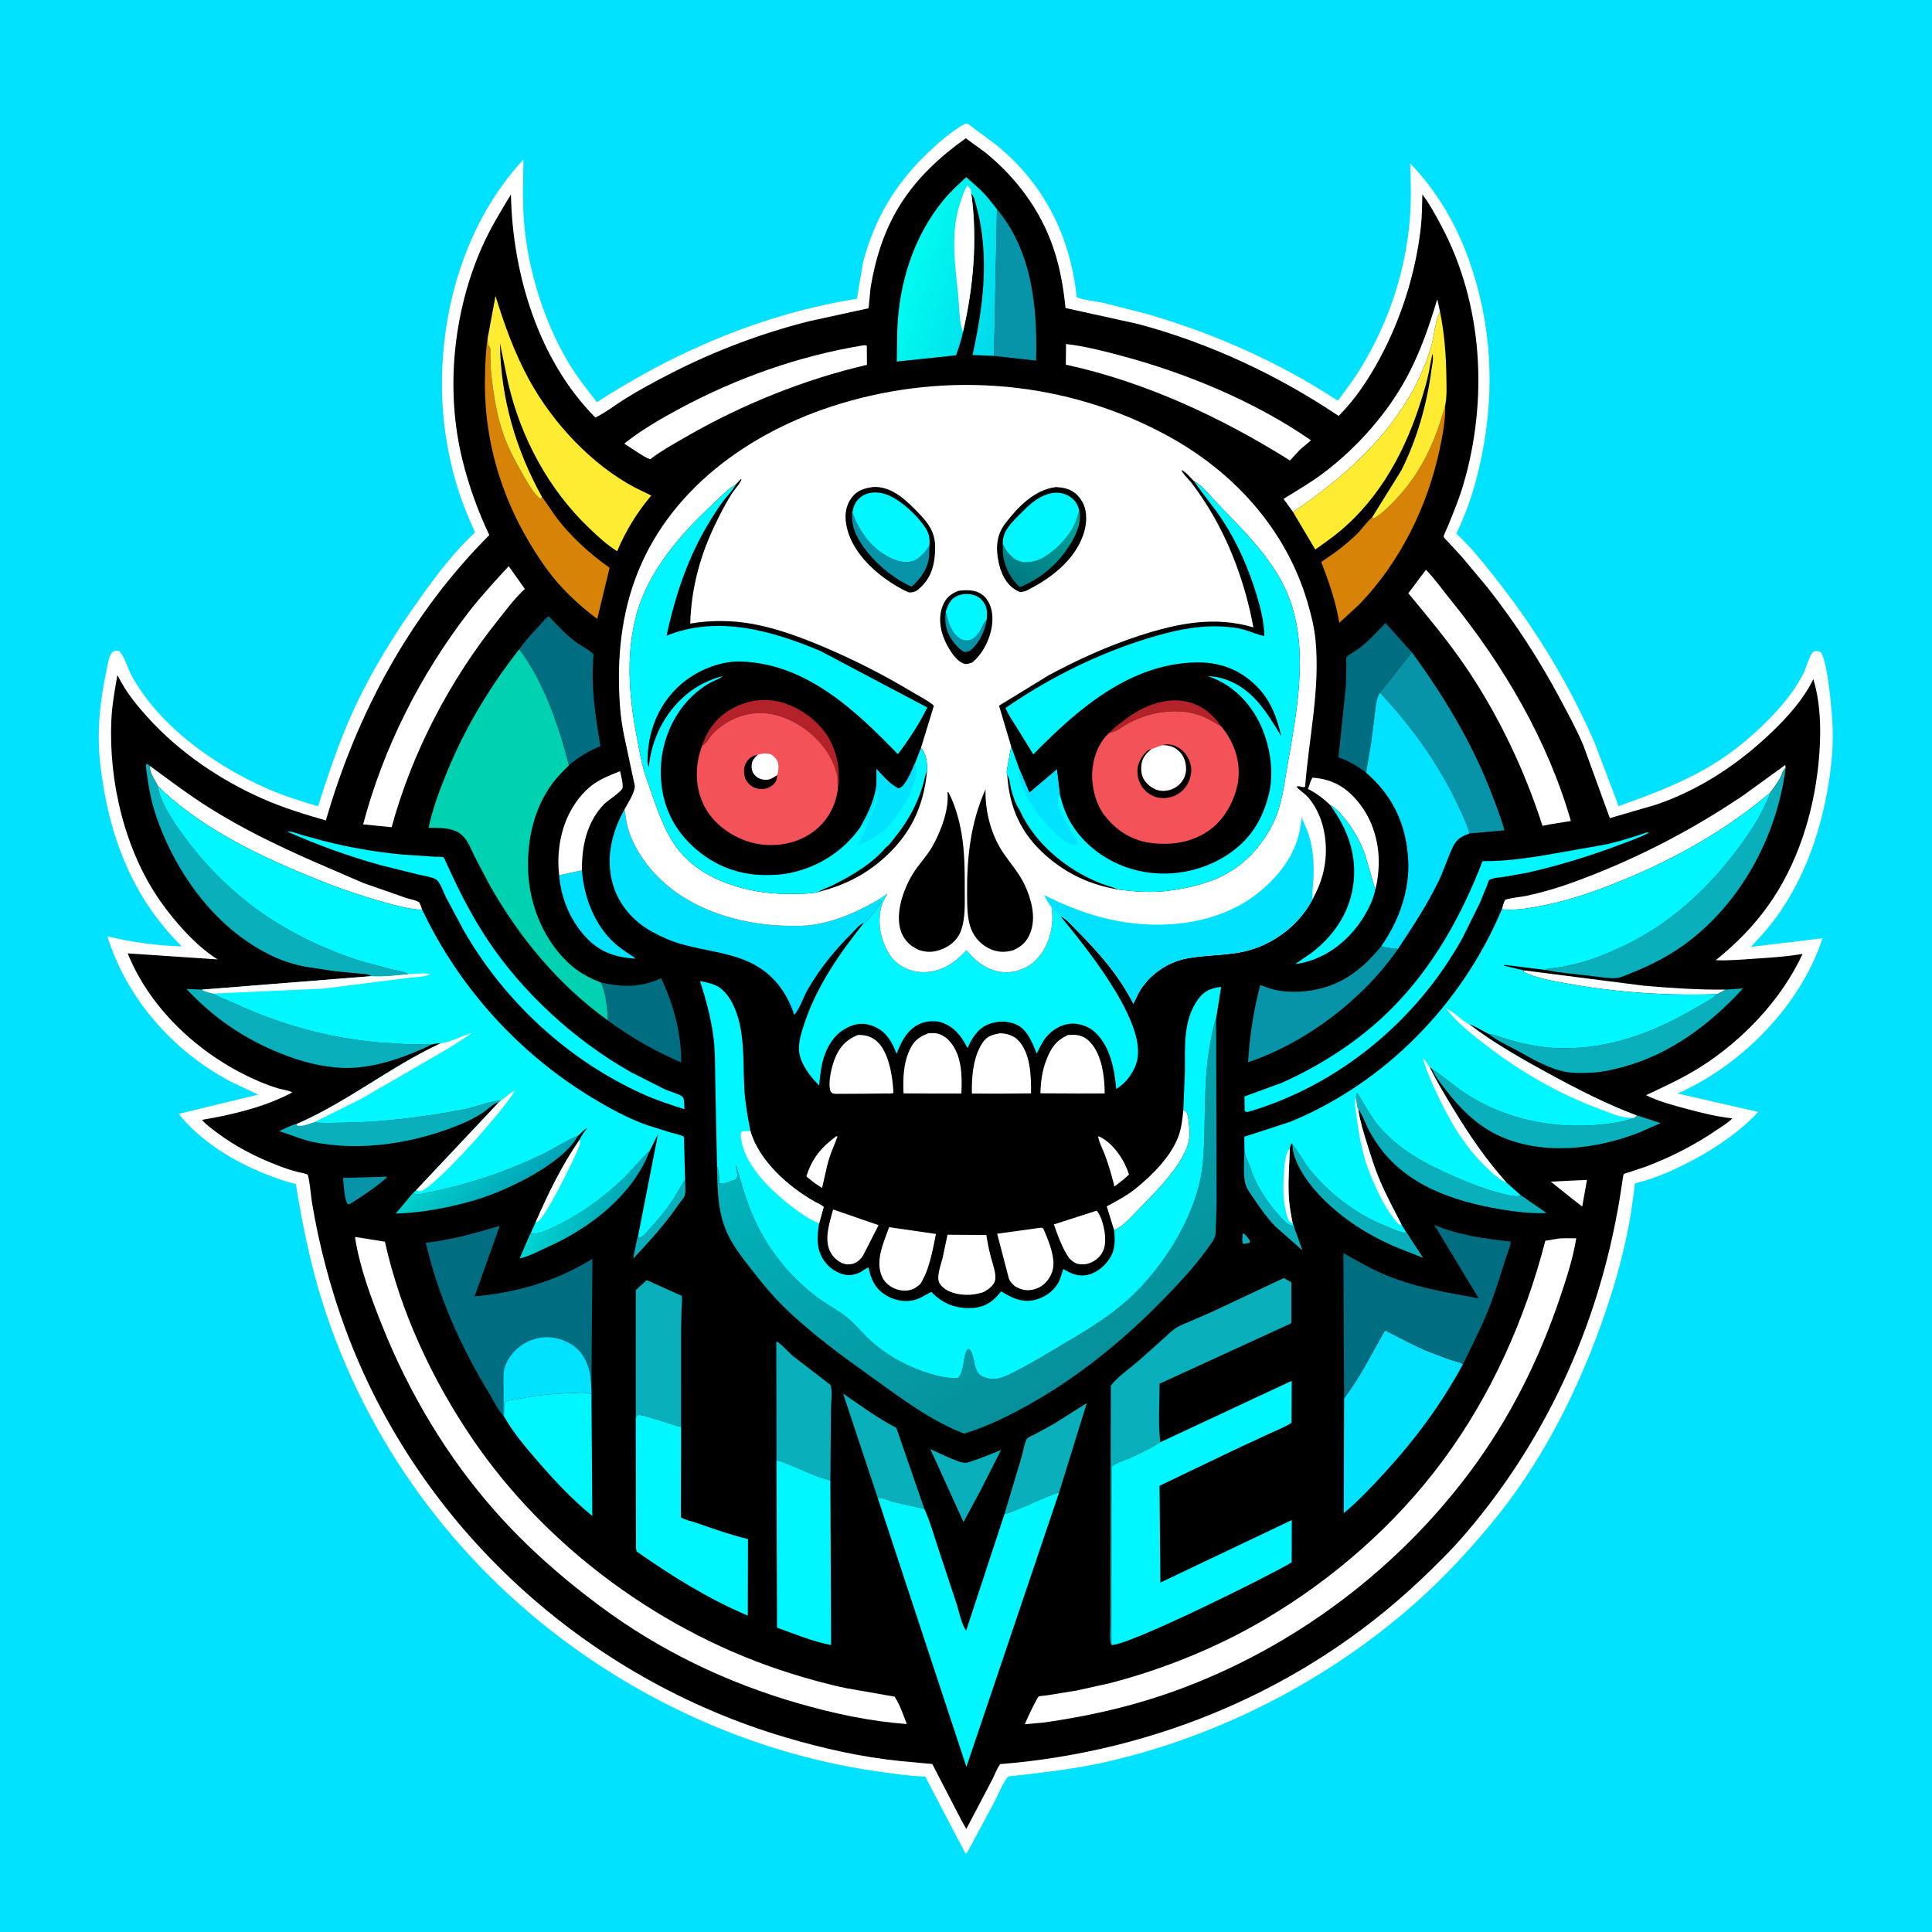 <svg version="1.1" xmlns="http://www.w3.org/2000/svg" style="display: block;" viewBox="0 0 2048 2048" width="1024" height="1024">
<defs>
	<linearGradient id="Gradient1" gradientUnits="userSpaceOnUse" x1="643.96" y1="1295.36" x2="589.449" y2="1263.72">
		<stop class="stop0" offset="0" stop-opacity="1" stop-color="rgb(0,169,182)"/>
		<stop class="stop1" offset="1" stop-opacity="1" stop-color="rgb(0,212,211)"/>
	</linearGradient>
	<linearGradient id="Gradient2" gradientUnits="userSpaceOnUse" x1="533.848" y1="1269.95" x2="494.879" y2="1221.47">
		<stop class="stop0" offset="0" stop-opacity="1" stop-color="rgb(0,166,184)"/>
		<stop class="stop1" offset="1" stop-opacity="1" stop-color="rgb(0,209,205)"/>
	</linearGradient>
	<linearGradient id="Gradient3" gradientUnits="userSpaceOnUse" x1="1072.2" y1="310.044" x2="963.234" y2="277.826">
		<stop class="stop0" offset="0" stop-opacity="1" stop-color="rgb(0,217,236)"/>
		<stop class="stop1" offset="1" stop-opacity="1" stop-color="rgb(0,252,240)"/>
	</linearGradient>
	<linearGradient id="Gradient4" gradientUnits="userSpaceOnUse" x1="1174.01" y1="1435.84" x2="982.186" y2="1120.89">
		<stop class="stop0" offset="0" stop-opacity="1" stop-color="rgb(6,144,155)"/>
		<stop class="stop1" offset="1" stop-opacity="1" stop-color="rgb(0,179,187)"/>
	</linearGradient>
	<linearGradient id="Gradient5" gradientUnits="userSpaceOnUse" x1="1077.43" y1="617.095" x2="1120.21" y2="542.997">
		<stop class="stop0" offset="0" stop-opacity="1" stop-color="rgb(0,122,130)"/>
		<stop class="stop1" offset="1" stop-opacity="1" stop-color="rgb(0,163,154)"/>
	</linearGradient>
</defs>
<path transform="translate(0,0)" fill="rgb(0,226,255)" d="M -0 -0 L 2048 0 L 2048 2048 L -0 2048 L -0 -0 z"/>
<path transform="translate(0,0)" fill="rgb(255,255,255)" d="M 1022.17 131.5 L 1025.5 130.909 L 1055.08 152.836 C 1105.89 193.481 1134.37 249.609 1141.18 313.802 L 1141.3 314.992 C 1148.94 318.449 1161.06 319.136 1169.5 320.999 L 1216.22 332.938 C 1287.55 353.66 1355.54 383.826 1417.76 424.509 L 1418.66 424.104 C 1427.01 412.905 1435.45 401.726 1442.72 389.778 C 1471.91 341.761 1490.06 287.836 1494.52 231.786 C 1496.07 212.306 1495.52 192.751 1494.89 173.246 C 1523.37 202.831 1543.86 237.859 1557.49 276.528 C 1581.01 343.313 1584.83 412.196 1571.05 481.5 C 1565.21 510.892 1556.89 538.667 1543.86 565.699 C 1560.71 581.45 1574.82 599.563 1589 617.679 C 1629.66 669.64 1664.01 726.752 1690.33 787.294 L 1715.82 854.495 C 1746.98 843.352 1777.91 831.904 1806.85 815.627 C 1828.43 803.493 1849.08 787.613 1866.95 770.503 C 1884.46 753.734 1901.22 734.997 1912.08 713.144 C 1914.46 708.362 1918.8 692.257 1922.83 690.628 C 1925.2 689.673 1927.7 690.148 1929.93 691.128 C 1937.74 701.328 1942.21 757.079 1942.71 772.359 C 1943.46 795.67 1940.59 820.118 1936.19 843 C 1927.67 887.247 1912.39 929.212 1886.9 966.652 C 1877.75 980.094 1867.12 991.929 1856.05 1003.77 L 1932.01 994.631 L 1928.4 1004.65 C 1902.69 1071.67 1843.56 1130.22 1778.33 1159.16 L 1863.77 1178.7 C 1840.26 1204.23 1806.35 1224.93 1775.02 1239.5 C 1764.98 1244.17 1754.6 1248.15 1744.05 1251.53 C 1742.5 1252.03 1733.86 1253.91 1733.2 1254.58 C 1732.51 1255.29 1732.93 1256.55 1732.8 1257.54 L 1728.49 1288.39 C 1723.57 1317.14 1716.28 1346.05 1707.42 1373.85 C 1681.29 1455.83 1642.16 1538.51 1588.07 1606.05 C 1562.01 1638.59 1532.39 1670.74 1501.25 1698.44 C 1408.95 1780.56 1292.16 1840.77 1171.69 1867.89 C 1137.87 1875.5 1103.3 1879.31 1068.88 1883.08 C 1063.34 1888.95 1058.55 1901.66 1054.61 1909.12 L 1024.86 1964.5 L 1023.5 1964.79 L 1021.02 1960.2 L 980.741 1883.22 C 961.938 1882.54 942.963 1879.67 924.364 1876.88 C 810.458 1859.77 700.836 1813.34 607.537 1746.09 C 482.214 1655.76 388.072 1527.51 341.697 1380.04 C 328.858 1339.21 320.423 1297.22 313.579 1255.02 C 302.826 1252.72 292.453 1248.85 282.235 1244.85 C 248.137 1231.5 212.349 1209.63 189.446 1180.76 L 273.616 1160.33 L 244.438 1146.53 C 183.642 1114.3 134.219 1058.7 113.858 992.498 C 140.004 998.964 165.754 1002.36 192.687 1003.21 C 139.032 950.19 114.593 883.557 106.279 809.769 C 102.472 775.976 105.864 743.079 113.072 710 C 114.139 705.103 115.152 695.804 118.474 692.03 C 120.757 689.437 122.793 690.082 126 689.945 C 131.373 694.202 135.846 709.451 139.446 716.053 C 168.985 770.213 228.985 812.405 284.49 836.5 C 301.51 843.889 319.379 849.438 337.146 854.712 C 347.634 821.884 358.585 788.856 372.693 757.369 C 392.563 713.02 418.498 671.349 446.825 631.964 C 463.782 608.388 482.077 584.192 503.48 564.45 C 497.682 550.928 491.702 537.361 487.073 523.388 C 476.336 490.98 469.908 454.977 468.736 420.842 C 465.657 331.139 492.794 235.744 554.907 169.052 C 554.583 190.505 553.778 211.845 555.327 233.283 C 559.004 284.164 576.337 340.456 602.52 384.25 C 611.413 399.124 622.117 412.719 632.732 426.379 C 716.477 372.071 809.533 332.561 908.374 316.689 L 914.997 277.589 C 927.203 231.437 949.219 194.847 983.662 161.865 C 995.057 150.954 1008.5 139.461 1022.17 131.5 z"/>
<path transform="translate(0,0)" fill="rgb(0,0,0)" d="M 1023.78 146.584 L 1044.65 161.767 C 1077.23 188.292 1102.86 222.617 1116.52 262.569 C 1123.64 283.379 1127.28 304.68 1129.48 326.5 L 1206.65 343.51 C 1282.17 363.76 1354.2 397.469 1419.02 440.916 C 1436.77 423.148 1450.8 401.868 1462.68 379.835 C 1485.5 337.491 1500.9 288.581 1506.17 240.687 C 1507.43 229.262 1507.46 217.581 1507.77 206.094 C 1515.54 216.32 1521.83 228.101 1527.87 239.423 C 1572.33 322.775 1577.57 424.824 1550.96 514.5 C 1546.56 529.345 1540.51 543.698 1534.71 558.035 C 1534.06 559.63 1530.09 567.832 1530.33 568.851 C 1530.68 570.342 1533.53 572.857 1534.59 573.99 L 1549.87 590.559 L 1576.99 623.024 C 1606.61 660.68 1631.49 699.026 1654.02 741.251 C 1662.71 757.528 1671.44 773.495 1678.61 790.532 L 1706.49 867.262 L 1754.82 853.201 C 1801.86 837.37 1843.17 809.738 1878.74 775.525 C 1895.68 759.229 1911.72 741.207 1922.2 720.026 C 1930.86 747.936 1930.57 781.687 1927.57 810.498 C 1922.09 863.038 1905.43 916.113 1874.66 959.5 C 1858.72 981.975 1840.1 1000.61 1818.82 1017.84 C 1832.55 1018.46 1846.9 1017.12 1860.62 1016.22 C 1877.43 1015.1 1894.16 1014.04 1910.79 1011.18 C 1888.44 1059.65 1847.03 1103.15 1801.87 1131.49 C 1783.69 1142.89 1764.22 1151.87 1744.81 1160.93 C 1757.86 1167.46 1772.95 1171.42 1787 1175.2 C 1803.22 1179.56 1819.59 1183.78 1836.34 1185.49 C 1832.09 1190.1 1825.46 1193.93 1820.22 1197.52 C 1796.66 1213.66 1771.45 1226.51 1744.77 1236.64 L 1727.33 1242.46 C 1725.96 1242.89 1722.29 1243.75 1721.24 1244.6 C 1720.7 1245.04 1719.01 1257.32 1718.79 1258.78 C 1698.56 1394.23 1643.27 1520.55 1554.23 1624.89 C 1538.62 1643.18 1521.48 1660.04 1503.97 1676.51 C 1382.84 1790.38 1225.52 1856.77 1060.26 1870.03 C 1056.54 1874.98 1054.1 1882.13 1051.16 1887.71 L 1024.34 1938.76 L 1019.35 1929.94 L 988.257 1869.91 L 955.27 1866.88 C 914.01 1862.73 873.27 1853.64 833.533 1841.94 C 620.678 1779.26 444.119 1618.88 366.659 1410.15 C 350.47 1366.53 338.193 1320.03 330.608 1274.07 C 329.908 1269.83 327.813 1247.76 326.14 1245.36 C 325.303 1244.16 317.56 1242.84 315.943 1242.42 C 308.542 1240.53 301.398 1238.12 294.271 1235.37 C 271.456 1226.57 249.259 1215.24 229.732 1200.42 C 224.379 1196.36 218.375 1192.27 214.118 1187.06 C 245.89 1181.82 281.305 1173.34 309.79 1158.03 C 306.856 1155.86 299.209 1155.04 295.5 1153.93 C 288.51 1151.84 281.563 1149.25 274.844 1146.41 C 214.933 1121.06 159.887 1071.59 135.37 1010.61 L 230.736 1017.02 C 207.977 1002.96 185.556 977.376 170.294 955.752 C 132.34 901.976 114.966 828.178 118.059 762.996 C 118.815 747.062 121.69 731.262 124.455 715.577 L 128.336 722.838 C 135.743 736.202 145.885 748.64 156.112 759.941 C 190.075 797.471 232.965 826.705 279.174 847.006 C 300.506 856.377 323.054 863.296 345.437 869.697 C 378.363 755.947 434.75 651.428 518.68 567.18 C 506.446 541.447 496.955 514.984 490.13 487.285 C 471.997 413.689 480.377 331.022 510.875 261.969 C 519.495 242.453 530.615 224.33 541.614 206.1 C 543.241 290.171 570.706 381.88 631.163 442.654 C 642.096 437.21 652.325 429.188 662.733 422.683 C 678.116 413.07 694.197 404.521 710.311 396.212 C 756.747 372.27 806.925 353.327 857.607 340.547 L 920.715 326.77 L 922.897 304.688 C 928.087 273.551 937.469 243.711 954.36 216.816 C 972.168 188.462 996.686 165.863 1023.78 146.584 z"/>
<path transform="translate(0,0)" fill="rgb(9,176,187)" d="M 1317.34 1307.5 C 1320.63 1308.02 1323.11 1312.83 1325.17 1315.5 L 1324.64 1317.5 L 1318 1318.73 C 1316.01 1316.48 1317.21 1310.61 1317.34 1307.5 z"/>
<path transform="translate(0,0)" fill="rgb(255,255,255)" d="M 1664.09 1251.58 L 1682.26 1250.78 L 1677.22 1279.01 L 1667.52 1271.47 L 1643.84 1252.6 L 1664.09 1251.58 z"/>
<path transform="translate(0,0)" fill="rgb(255,255,255)" d="M 1163.97 1204.5 C 1165.01 1204.66 1165.94 1205.09 1166.86 1205.58 C 1181.05 1213.09 1192.09 1230.15 1196.83 1245 L 1191.37 1250 L 1181.36 1257.78 C 1178.55 1246.42 1175.39 1235.5 1171.35 1224.51 C 1168.91 1217.86 1165.19 1211.5 1163.97 1204.5 z"/>
<path transform="translate(0,0)" fill="rgb(255,255,255)" d="M 886.447 1204.5 L 887.865 1204.69 C 884.936 1212.78 881.223 1220.43 878.722 1228.73 C 875.702 1238.75 874.019 1249.16 871.398 1259.29 L 863.976 1254.41 L 854.781 1247.1 C 860.62 1228.18 870.588 1216.1 886.447 1204.5 z"/>
<path transform="translate(0,0)" fill="rgb(7,148,169)" d="M 405.523 1247.46 L 409.976 1247.28 L 409.897 1248.5 C 397.382 1259.09 384.423 1267.93 370.5 1276.52 L 368.81 1276.54 C 364.84 1271.89 364.389 1255.24 363.672 1248.65 L 405.523 1247.46 z"/>
<path transform="translate(0,0)" fill="rgb(9,176,187)" d="M 726.218 1250.96 C 726.302 1255.77 727.178 1262.77 725.816 1267.32 C 725.132 1269.61 721.52 1273.61 720.088 1275.7 C 705.452 1297.1 689.025 1315.33 671.221 1334.1 C 671.829 1331.24 675.547 1310.8 676.381 1310.21 L 677.537 1312.31 C 681.493 1311.43 685.333 1306.2 688.086 1303.22 C 697.484 1293.05 706.509 1282.34 714.036 1270.69 C 718.064 1264.45 721.159 1257.64 725.641 1251.7 L 726.218 1250.96 z"/>
<path transform="translate(0,0)" fill="rgb(9,176,187)" d="M 1319.13 1219.44 C 1319.76 1223.36 1320.27 1225.91 1322.05 1229.5 C 1325.08 1235.59 1326.83 1242.88 1329.72 1249.2 C 1336.51 1264.07 1345.88 1277.71 1357.03 1289.64 C 1359.84 1292.65 1363.12 1296.6 1366.86 1298.43 L 1371.37 1300.2 L 1371.98 1300.45 C 1372.06 1302.45 1373.7 1305.89 1374.38 1307.88 L 1380.62 1325.43 L 1352.49 1300.62 C 1343.15 1291.13 1335.52 1280.21 1328.14 1269.17 C 1324.98 1264.44 1321.06 1259.53 1319.86 1253.89 C 1317.61 1243.26 1319.03 1230.32 1319.13 1219.44 z"/>
<path transform="translate(0,0)" fill="rgb(255,255,255)" d="M 1615.16 1028.6 L 1742.81 1044.92 C 1771.42 1047.34 1800.48 1049.35 1829.2 1049.03 C 1826.37 1050.92 1823.43 1052.34 1820.36 1053.81 C 1766.94 1055.74 1712.49 1051.96 1659.93 1042.35 C 1645.34 1039.69 1628.08 1036.86 1614.8 1030.04 L 1615.16 1028.6 z"/>
<path transform="translate(0,0)" fill="rgb(255,255,255)" d="M 883.133 1282.1 L 931.305 1298.73 L 914.858 1330.98 C 913.302 1333.54 911.112 1335.79 908.65 1337.5 C 904.754 1340.21 899.499 1340.94 894.938 1339.72 C 889.003 1338.13 883.535 1333.14 880.583 1327.87 C 872.981 1314.31 879.355 1296.06 883.133 1282.1 z"/>
<path transform="translate(0,0)" fill="rgb(9,176,187)" d="M 1370.02 1213.14 L 1370.66 1213.91 C 1376.96 1221.63 1381.56 1230.84 1387.76 1238.8 C 1407.59 1264.22 1437.84 1287.39 1467.81 1299.12 C 1473.48 1301.34 1483.23 1306.36 1488.79 1306.73 C 1489.83 1306.8 1489.65 1306.69 1490.63 1306.1 C 1491.43 1306.39 1494.56 1311.91 1495.18 1312.86 L 1508.59 1333.45 L 1476.8 1320.74 C 1449.2 1308.44 1424.55 1292.66 1402.99 1271.4 C 1389.18 1257.78 1370.11 1233.44 1370.02 1213.14 z"/>
<path transform="translate(0,0)" fill="rgb(255,255,255)" d="M 1162.03 1283.5 L 1162.91 1283.75 C 1167.22 1288.67 1170.41 1300.95 1171.1 1307.29 C 1172.06 1315.98 1171.84 1324.58 1165.82 1331.49 C 1161.5 1336.44 1155.16 1340.01 1148.5 1340.28 C 1141.44 1340.56 1138.5 1338.59 1133.52 1333.96 C 1126.07 1323.38 1121.51 1310.05 1117.12 1297.94 L 1162.03 1283.5 z"/>
<path transform="translate(0,0)" fill="rgb(0,226,255)" d="M 616.897 922.584 C 618.93 951.071 630.575 981.563 652.468 1000.69 C 657.504 1005.09 663.06 1008.72 668.582 1012.46 C 670.023 1013.44 672.818 1014.7 673.365 1016.25 C 650.107 1014.51 633.837 1008.57 618.35 990.5 C 603.303 972.944 594.612 950.72 592.71 927.763 L 616.897 922.584 z"/>
<path transform="translate(0,0)" fill="url(#Gradient1)" d="M 688.717 1219.99 C 670.988 1266.64 625.71 1301.66 581.511 1321.47 C 572.301 1325.6 560.633 1332.03 550.851 1334.01 C 552.041 1331.34 561.647 1308.26 562.18 1308.01 C 571.496 1308.35 579.306 1304.34 587.519 1300.49 C 614.183 1288 638.983 1269.88 660.279 1249.68 C 669.978 1240.48 678.108 1229.47 687.981 1220.63 L 688.717 1219.99 z"/>
<path transform="translate(0,0)" fill="rgb(255,255,255)" d="M 1254.36 1176.94 C 1256.61 1177.74 1257.35 1177.74 1258.36 1180.12 C 1259.61 1183.07 1259.8 1187.04 1260.19 1190.2 C 1261.63 1201.79 1261.47 1209.93 1256.43 1220.6 C 1245.62 1243.52 1224.07 1264.38 1206.44 1282.45 C 1199.19 1289.87 1190.49 1300.03 1181.03 1304.15 L 1173.19 1278.75 C 1183.97 1272.99 1194.89 1267.28 1204.38 1259.5 C 1221.72 1245.3 1241.45 1225.83 1249.31 1204.24 C 1252.52 1195.42 1253.42 1186.22 1254.36 1176.94 z"/>
<path transform="translate(0,0)" fill="rgb(9,176,187)" d="M 986.199 1536.1 L 1002.3 1543.5 C 1007.71 1545.83 1017.81 1550.65 1023.56 1550.73 C 1025.54 1550.75 1029.66 1548.99 1031.65 1548.36 C 1041.63 1545.23 1051.41 1540.91 1061.12 1537.03 L 1040.07 1578.72 L 1021.37 1613.43 L 986.199 1536.1 z"/>
<path transform="translate(0,0)" fill="rgb(255,255,255)" d="M 1410.01 853.393 C 1402.6 846.171 1395.74 841.149 1386.57 836.356 C 1387.98 832.446 1389.14 827.893 1391.21 824.312 C 1410.99 825.765 1425.25 833.225 1438.2 848.254 C 1455.93 868.829 1463.35 895.972 1461.17 922.778 C 1460.63 929.459 1459.72 936.735 1457.77 943.166 L 1447.14 906.219 C 1441.55 891.006 1433.51 876.682 1422.78 864.5 C 1419.07 860.288 1415.18 855.794 1410.01 853.393 z"/>
<path transform="translate(0,0)" fill="rgb(0,247,255)" d="M 1410.01 853.393 C 1415.18 855.794 1419.07 860.288 1422.78 864.5 C 1433.51 876.682 1441.55 891.006 1447.14 906.219 L 1457.77 943.166 C 1455.35 956.542 1446.3 972.232 1437.99 982.878 C 1422.06 1003.28 1398.84 1018.82 1372.94 1021.96 L 1389 1010.98 C 1412.74 993.517 1430 968.773 1434.33 939.294 C 1439.07 907.049 1428.78 878.97 1410.01 853.393 z"/>
<path transform="translate(0,0)" fill="rgb(255,255,255)" d="M 592.71 927.763 C 590.338 907.675 593.001 886.136 601.024 867.531 C 607.125 853.384 617.261 839.393 630.048 830.605 C 638.168 825.024 648.186 821.112 657.312 817.459 C 658.293 822.061 660.624 830.671 659.952 835.102 C 659.36 839.007 644.145 848.557 640.438 852.364 C 621.971 871.333 616.603 896.969 616.897 922.584 L 592.71 927.763 z"/>
<path transform="translate(0,0)" fill="rgb(255,255,255)" d="M 1102.6 1301.5 C 1104.71 1301.36 1104.39 1301.46 1106.03 1302.5 C 1110.05 1311.56 1114.32 1322.19 1116 1331.97 L 1116.24 1333.5 C 1117.31 1340.11 1116.75 1345.8 1113.77 1351.9 C 1110.43 1358.76 1104.55 1364.37 1097.11 1366.5 C 1088.93 1368.84 1083.11 1367.6 1075.95 1363.49 C 1072.51 1360.48 1070.38 1358.6 1069.12 1354.06 L 1057.02 1307.8 L 1102.6 1301.5 z"/>
<path transform="translate(0,0)" fill="rgb(255,255,255)" d="M 942.522 1300.89 L 992.15 1308.03 C 988.536 1325.8 985.266 1346.17 975.258 1361.51 L 969.613 1365.59 C 964.172 1368.69 956.838 1368.7 951 1366.88 C 944.535 1364.87 938.411 1360.38 935.383 1354.2 C 927.112 1337.34 936.604 1317.12 942.522 1300.89 z"/>
<path transform="translate(0,0)" fill="rgb(255,255,255)" d="M 1004.38 1308.86 L 1045.55 1309.11 C 1046.72 1316.88 1048.32 1324.55 1050.25 1332.16 C 1051.99 1339.02 1056.73 1350.99 1054.71 1357.69 C 1053.01 1363.32 1047.45 1366.87 1042.68 1369.65 C 1033.96 1372.57 1025.65 1373.28 1016.55 1371.88 C 1009.03 1370.73 1000.27 1367.26 996.034 1360.5 C 992.089 1354.2 997.532 1340.31 999.21 1333.45 L 1004.38 1308.86 z"/>
<path transform="translate(0,0)" fill="url(#Gradient2)" d="M 438.027 1264.67 L 440.516 1266.19 C 447.82 1266.01 454.949 1263.78 462.068 1262.3 C 500.834 1254.22 538.282 1241.04 574 1223.99 C 586.661 1217.95 598.76 1209.64 611.673 1204.41 L 612.652 1204.02 C 596.6 1233.99 536.941 1262.16 505.188 1271.7 C 478.117 1279.83 447.766 1285.63 419.556 1286.43 L 432.74 1270.64 C 434.252 1268.88 436.211 1265.9 438.027 1264.67 z"/>
<path transform="translate(0,0)" fill="rgb(255,255,255)" d="M 984.498 1095.16 L 990.697 1095.17 C 996.853 1095.51 1002.76 1099.31 1006.76 1103.85 C 1019.76 1118.58 1019.97 1140.76 1019.11 1159.17 L 994.5 1159.19 L 957.771 1159.02 C 957.167 1143.37 957.505 1127.73 964.142 1113.22 C 968.828 1102.99 974.256 1099.07 984.498 1095.16 z"/>
<path transform="translate(0,0)" fill="rgb(255,255,255)" d="M 909.378 1097.13 C 917.574 1096.94 923.958 1098.62 930.095 1104.36 C 942.533 1115.99 946.389 1142.33 947.082 1158.46 C 944.987 1159.54 941.85 1159.09 939.506 1159.11 L 916.5 1159.37 L 890.962 1159.5 C 889.194 1159.47 884.538 1159.76 883 1159.13 C 882.001 1158.72 881.333 1157.76 880.5 1157.07 C 877.128 1148.36 881.749 1129.9 885.249 1121.47 C 890.258 1109.4 897.215 1101.98 909.378 1097.13 z"/>
<path transform="translate(0,0)" fill="rgb(255,255,255)" d="M 1059.94 1095.3 C 1066.68 1095.43 1073.92 1097.45 1078.83 1102.28 C 1092.53 1115.77 1093.11 1141.12 1092.94 1159.02 L 1064.5 1159.27 L 1030.27 1159.24 C 1029.81 1141.51 1031.55 1119.45 1042.15 1104.5 C 1046.82 1097.93 1052.56 1096.79 1059.94 1095.3 z"/>
<path transform="translate(0,0)" fill="rgb(255,255,255)" d="M 1132.39 1097.1 L 1137.58 1096.96 C 1144.78 1096.9 1150.26 1099.2 1155.33 1104.46 C 1168.24 1117.86 1170.95 1141.43 1171.02 1159.07 L 1142.5 1159.15 L 1102.91 1158.95 C 1103.12 1147.18 1104.79 1134.95 1109.03 1123.94 C 1114.03 1110.93 1119.43 1102.77 1132.39 1097.1 z"/>
<path transform="translate(0,0)" fill="rgb(255,255,255)" d="M 1370.69 542.782 L 1360.61 528.834 C 1374.63 520.123 1388.9 511.87 1402.15 501.971 C 1438.43 474.866 1471.76 437.258 1492.79 397.021 C 1506.04 371.668 1515.19 345.244 1523.31 317.902 L 1523.8 318.013 L 1526.48 330.408 C 1521.4 340.267 1520.48 354.107 1517.76 364.967 C 1516.35 370.601 1514.1 376.047 1512.57 381.68 C 1508.4 391.025 1504.67 400.946 1499.86 409.944 C 1469.64 466.447 1422.78 507.216 1370.69 542.782 z"/>
<path transform="translate(0,0)" fill="rgb(9,176,187)" d="M 1437.4 1163.2 L 1438.5 1158.23 C 1446.72 1170.86 1452.96 1183.93 1463.05 1195.45 C 1484.06 1219.43 1511.26 1233.83 1540 1246.46 C 1559.18 1254.89 1578.96 1262.61 1599.5 1267.04 C 1603.23 1267.85 1606.53 1268.22 1610.33 1267.91 L 1611.8 1266.72 L 1639.49 1285.9 C 1623.23 1286.6 1606.1 1284.55 1590.09 1281.82 C 1540.79 1273.42 1490.56 1256.51 1460.72 1213.77 C 1456.42 1207.61 1452.53 1201.36 1449.29 1194.57 C 1446.66 1189.05 1444.21 1181.83 1440.62 1177.01 L 1439.75 1175.87 C 1438.25 1174.13 1437.77 1165.82 1437.4 1163.2 z"/>
<path transform="translate(0,0)" fill="rgb(9,176,187)" d="M 930.467 1587.92 L 893.729 1477.28 C 911.978 1489.58 930.586 1503.59 950.155 1513.56 L 979.872 1599.5 L 947.122 1592.15 C 942.424 1590.95 935.056 1587.07 930.467 1587.92 z"/>
<path transform="translate(0,0)" fill="rgb(9,176,187)" d="M 332.918 1189.7 C 342.371 1190.79 352.41 1190.17 361.934 1190.11 C 404.989 1189.82 447.802 1184.21 490.094 1176.34 C 503.746 1173.8 517.565 1167.44 531.239 1166.48 L 528.828 1168.43 L 527.791 1168.59 C 522.849 1169.96 516.189 1176.71 511.57 1179.66 C 504.647 1184.08 497.571 1187.87 490 1191.06 C 441.636 1211.46 383.262 1221.31 331.5 1210.46 C 318.842 1207.8 308.043 1202.63 295.864 1199.14 C 299.205 1197.74 311.073 1191.39 314.059 1191.64 L 315.371 1193.25 C 320.433 1194.41 327.952 1191.18 332.918 1189.7 z"/>
<path transform="translate(0,0)" fill="rgb(9,176,187)" d="M 1064.88 1604.66 L 1083.32 1543.01 C 1084.23 1539.83 1086.73 1526.63 1088.85 1524.77 C 1090.74 1523.11 1094.75 1521.6 1097.05 1520.37 L 1117.52 1509.15 L 1152.06 1487.32 L 1122.72 1581.97 C 1107.51 1586.86 1093.04 1594.55 1078.07 1600.23 C 1074.45 1601.61 1068.68 1604.52 1064.88 1604.66 z"/>
<path transform="translate(0,0)" fill="rgb(1,109,128)" d="M 637.034 1041.53 C 660.675 1046.59 678.389 1046.93 700.835 1036.99 C 714.126 1065.3 722.162 1094.84 722.197 1126.29 C 694.796 1114.52 668.278 1099.5 644.321 1081.69 C 643.819 1067.9 642.45 1054.3 637.034 1041.53 z"/>
<path transform="translate(0,0)" fill="rgb(255,255,255)" d="M 167.313 833.376 C 164.85 827.296 157.634 818.706 159.165 812.071 C 179.902 827.315 200.673 842.997 222.465 856.677 C 257.445 878.636 293.479 895.984 331.138 912.648 L 385 935.958 L 430.917 952.02 C 433.973 953.033 442.154 954.448 444.202 956.5 C 445.416 957.716 446.901 962.651 447.601 964.428 C 432.038 963.971 413.912 958.306 399 954.048 C 370.093 945.796 341.776 934.88 314.125 923.115 C 262.419 901.115 207.773 873.057 167.313 833.376 z"/>
<path transform="translate(0,0)" fill="rgb(9,176,187)" d="M 1518.22 1133.42 C 1532.37 1142.7 1544.67 1154.01 1559.38 1162.86 C 1607.94 1192.1 1666.92 1199.63 1722.11 1188.3 L 1731.82 1185.24 L 1735.12 1182.53 C 1736.16 1182.41 1739.95 1183.94 1741.15 1184.31 L 1760.37 1190.52 L 1738.04 1200.35 C 1692.47 1218.32 1636.81 1225.02 1590.75 1204.73 C 1566.01 1193.84 1547.25 1174.73 1531.18 1153.58 C 1526.43 1147.34 1521.06 1140.79 1518.22 1133.42 z"/>
<path transform="translate(0,0)" fill="rgb(7,148,169)" d="M 1056.81 221.793 C 1094.18 266.057 1099.88 326.645 1098.27 382.282 L 1053.67 377.28 L 1056.81 221.793 z"/>
<path transform="translate(0,0)" fill="rgb(255,255,255)" d="M 1592.04 963.829 C 1592.76 961.796 1594.24 955.389 1595.49 954.088 C 1597.21 952.309 1613.87 950.502 1616.98 949.849 C 1633.81 946.317 1650.39 941.506 1666.56 935.645 C 1731.02 912.276 1791.03 881.569 1847.85 843.21 L 1892.45 810.897 L 1892.81 813.896 C 1889.24 816.967 1888.92 821.475 1886.67 825.412 C 1883.78 830.462 1880.06 835.242 1876.68 839.977 L 1876.68 840.104 C 1829.81 880.161 1773.38 911.625 1716.27 934.611 C 1691.33 944.648 1665.87 953.638 1639.5 959.082 C 1625.1 962.055 1609.01 965.202 1594.23 964.09 L 1592.04 963.829 z"/>
<path transform="translate(0,0)" fill="rgb(9,176,187)" d="M 1829.2 1049.03 L 1847.65 1047.81 C 1813.06 1085.46 1771.22 1117.17 1721.19 1130.81 C 1710.01 1133.85 1698.49 1136.58 1686.89 1137.07 C 1678.02 1137.45 1668.64 1137.84 1659.89 1136.24 C 1641.04 1132.77 1624.01 1122.11 1607.38 1113.14 C 1597.57 1107.85 1586.5 1102.98 1577.83 1095.91 C 1584.77 1096.76 1591.63 1099.87 1598.37 1101.8 C 1613.18 1106.04 1628.67 1109.53 1644.06 1110.65 C 1697.32 1114.54 1748.29 1097.03 1793.69 1070.57 C 1802.63 1065.36 1812.54 1060.61 1820.36 1053.81 C 1823.43 1052.34 1826.37 1050.92 1829.2 1049.03 z"/>
<path transform="translate(0,0)" fill="rgb(1,109,128)" d="M 1448.12 819.024 C 1439.78 812.718 1429.97 806.553 1419.96 803.337 L 1418.79 802.976 L 1426.76 726.664 L 1427.21 704.718 C 1427.23 702.718 1426.77 698.084 1427.48 696.41 C 1427.98 695.21 1438.1 689.268 1439.83 687.971 C 1450.44 680.028 1459.53 669.846 1468.71 660.336 L 1496.67 691.542 L 1462.8 734.264 C 1459.11 739.671 1458.68 746.605 1457.83 752.932 L 1453.47 787.413 L 1448.12 819.024 z"/>
<path transform="translate(0,0)" fill="rgb(7,148,169)" d="M 1464.3 1002.84 C 1469.6 1005.08 1476.19 1005.25 1481.92 1005.88 C 1444.89 1059.34 1384.7 1105.25 1322.97 1126.07 C 1324.64 1099.18 1328.81 1070.05 1336 1044.1 C 1340.81 1046.01 1345.55 1047.9 1350.61 1049.04 L 1352.5 1049.45 C 1362.42 1051.66 1374.27 1051.74 1384.38 1050.65 C 1419.2 1046.9 1442.89 1029.22 1464.3 1002.84 z"/>
<path transform="translate(0,0)" fill="rgb(9,176,187)" d="M 456.677 1107.38 C 451.169 1110.85 444.04 1113.45 438.006 1115.96 C 414.96 1125.56 388.128 1132.96 363 1132 C 340.561 1131.14 317.938 1124.92 297.202 1116.57 C 258.329 1100.92 226.215 1078.83 197.613 1048.3 L 213.978 1049.05 C 217.466 1051.45 221.72 1052.2 225.766 1053.28 C 232.723 1057.23 240.403 1059.91 247.664 1063.26 C 296.484 1085.82 347.017 1100.09 400.67 1104.93 L 431.839 1106.99 C 440.055 1107.13 448.506 1106.6 456.677 1107.38 z"/>
<path transform="translate(0,0)" fill="rgb(9,176,187)" d="M 823.074 1547.97 L 822.929 1422.07 C 826.211 1422.6 837.125 1434.61 840.427 1437.37 L 880.228 1467.98 C 882.69 1473.86 880.943 1486.21 880.89 1492.78 L 880.215 1569.31 C 860.355 1564.63 842.594 1553.36 823.074 1547.97 z"/>
<path transform="translate(0,0)" fill="rgb(9,176,187)" d="M 673.969 1503.35 L 674.018 1367.48 L 685.6 1356.98 L 722.689 1373.68 C 723.408 1377.97 722.688 1382.89 722.479 1387.25 L 721.999 1408.27 L 722.011 1512.61 C 710.268 1509.8 698.831 1505.25 687.145 1502.08 C 683.388 1501.06 679.038 1499.37 675.177 1500.18 L 673.969 1503.35 z"/>
<path transform="translate(0,0)" fill="rgb(1,109,128)" d="M 550.414 688.231 C 556.32 679.864 563.425 672.167 570.377 664.654 C 573.887 660.861 577.493 656.238 581.636 653.183 C 590.493 662.543 599.403 672.13 609.638 680.003 C 615.625 684.608 624.142 688.368 629.209 693.634 C 626.117 727.148 630.981 758.03 636.466 791.012 C 624.048 795.924 613.238 802.621 603.067 811.254 C 592.437 769.515 576.486 722.926 550.414 688.231 z"/>
<path transform="translate(0,0)" fill="rgb(255,255,255)" d="M 913.582 366.323 C 916 365.952 916.489 365.605 918.86 366.5 L 918.983 386.767 C 853.085 402 786.878 428.676 728.199 462.5 C 714.958 470.133 701.521 477.436 689.369 486.77 C 684.865 485.586 680.232 482.114 676.201 479.752 L 661.724 470.241 C 680.177 455.591 700.749 443.716 721.469 432.611 C 781.101 400.652 846.779 377.408 913.582 366.323 z"/>
<path transform="translate(0,0)" fill="rgb(255,255,255)" d="M 1130.04 364.654 C 1149.74 366.941 1169.02 371.903 1188.16 376.995 C 1257.73 395.508 1330.37 425.656 1389.71 466.743 L 1377.77 476.922 L 1367.41 488.136 C 1295.1 442.632 1213.49 404.643 1129.79 386.561 L 1130.04 364.654 z"/>
<path transform="translate(0,0)" fill="rgb(215,131,7)" d="M 1454.27 548.847 L 1456.47 549.601 C 1465.45 544.171 1472.87 536.615 1480.02 529.027 C 1507.29 500.088 1521.71 467.39 1532 429.63 C 1532.29 445.003 1529.42 460.488 1526.27 475.5 C 1513.55 536.104 1484.41 595.606 1441.13 640.5 L 1419.72 660.184 C 1416.07 637.906 1408.74 616.663 1400.5 595.722 C 1414.71 586.4 1427.67 576.751 1439.75 564.745 C 1442.13 562.374 1452.21 549.361 1454.27 548.847 z"/>
<path transform="translate(0,0)" fill="rgb(0,247,255)" d="M 534.934 1502.55 L 534.656 1486.59 L 536.319 1485.65 C 540.468 1483.98 546.321 1483.44 550.769 1482.54 C 569.115 1478.82 587.283 1477.3 605.954 1476.66 C 612.363 1476.44 621 1475.31 626.948 1477.91 L 627.893 1606.99 C 606.21 1589.26 587.348 1569.07 569.084 1547.9 C 556.956 1533.84 544.104 1518.76 534.934 1502.55 z"/>
<path transform="translate(0,0)" fill="rgb(0,247,255)" d="M 1745.42 882.5 L 1747.51 882.461 L 1747.26 883.103 C 1736.68 888.528 1724.62 892.572 1713.5 896.752 C 1682.71 908.325 1651.18 917.765 1619.11 925.097 L 1594.84 929.418 C 1590.37 930.066 1585.32 930.304 1581.06 931.679 C 1580.69 931.797 1578.78 932.577 1578.65 932.693 C 1577.9 933.394 1576.62 937.876 1576.19 938.972 L 1568.5 957.597 L 1550.38 994.11 C 1502.24 1081.57 1418.81 1150.91 1322.5 1178.77 C 1320.56 1178.58 1321.61 1178.84 1319.42 1177.71 L 1319.17 1162.32 L 1358.92 1147.75 C 1401.77 1128.56 1442.39 1102.14 1475.56 1068.74 C 1519.22 1024.76 1549.49 970.341 1571.53 912.867 C 1599.95 913.191 1628.62 908.178 1656.52 903.255 L 1703 895.015 C 1717.33 891.756 1731.52 887.258 1745.42 882.5 z"/>
<path transform="translate(0,0)" fill="rgb(9,176,187)" d="M 1876.68 840.104 L 1876.68 839.977 C 1880.06 835.242 1883.78 830.462 1886.67 825.412 C 1888.92 821.475 1889.24 816.967 1892.81 813.896 C 1884.16 883.867 1847.63 953.167 1791.72 996.683 C 1772.48 1011.65 1751.19 1022.83 1728.55 1031.69 C 1723.99 1033.47 1717.82 1036.5 1712.98 1036.82 C 1705.35 1037.32 1696.65 1035.7 1689 1034.83 L 1651.42 1030.52 L 1637.46 1028.08 C 1641.73 1026.22 1646.26 1026.35 1650.82 1025.68 C 1657.16 1024.74 1663.48 1023.34 1669.73 1021.91 C 1686.07 1018.16 1701.58 1011.65 1716.81 1004.71 C 1765.72 982.419 1804.61 948.062 1837.49 905.95 C 1853.33 885.66 1867.57 864.31 1876.68 840.104 z"/>
<path transform="translate(0,0)" fill="rgb(0,247,255)" d="M 304.582 881.5 C 309.091 880.968 315.184 883.656 319.562 884.976 L 343 891.401 C 370.637 898.432 398.553 903.267 426.952 905.892 L 460.715 908.156 C 462.134 908.24 468.881 908.076 469.781 908.682 C 471.192 909.632 472.399 913.221 473.09 914.725 L 480.568 930.805 C 491.101 953.029 502.618 974.644 516.172 995.182 C 553.849 1052.27 609.554 1103.19 669.148 1136.72 L 704.564 1154.64 C 709.991 1157.07 718.479 1159.16 723.258 1162.37 C 725.663 1163.99 725.294 1172.75 725.53 1175.81 C 711.027 1171.15 697.127 1166.69 683.159 1160.49 C 603.151 1124.98 534.974 1062.03 491.5 986.251 L 472.969 951.588 C 470.713 947.013 466.656 935.642 462.861 932.668 C 459.181 929.785 448.723 928.275 444.076 927.203 L 404.238 917.329 C 370.492 907.924 336.508 895.904 304.582 881.5 z"/>
<path transform="translate(0,0)" fill="rgb(215,131,7)" d="M 516.895 358.721 C 517.118 360.68 517.072 364.392 517.739 366.139 C 518.091 367.058 519.224 367.559 519.512 368.5 C 520.026 370.181 519.643 373.958 519.694 375.84 C 519.881 382.714 519.941 389.65 520.706 396.489 C 523.229 419.033 526.585 441.531 534.5 462.91 C 539.714 476.992 547.308 491.202 554.897 504.168 C 558.692 510.65 565.557 523.261 571.5 527.705 C 572.29 528.295 572.62 528.308 573.463 528.517 L 574.647 526.94 C 575.069 526.994 586.176 543.511 587.975 546 C 603.346 567.26 624.765 586.835 646.209 601.851 L 633.121 656.155 C 612.925 640.991 594.081 623.366 579.272 602.791 C 535.46 541.924 511.944 472.104 514.17 396.901 C 514.545 384.217 514.819 371.259 516.895 358.721 z"/>
<path transform="translate(0,0)" fill="rgb(9,176,187)" d="M 393.372 1034.8 C 390.773 1032.42 386.495 1032.54 383.122 1032.23 L 355.295 1029.56 L 322.586 1024.57 C 311.85 1022.38 301.311 1019.18 291.324 1014.64 C 232.095 987.753 189.368 930.515 167.432 870.639 C 161.554 854.597 158.055 838.492 155.862 821.581 C 155.405 818.06 154.021 812.443 155.5 809.269 L 159.165 812.071 C 157.634 818.706 164.85 827.296 167.313 833.376 C 169.475 848.077 179.474 864.13 187.731 876.208 C 210.041 908.838 237.632 938.292 269.406 961.912 C 303.226 987.053 342.875 1006.24 382.997 1018.94 L 414.991 1027.53 C 420.533 1028.85 428.132 1029.57 432.793 1032.75 C 419.813 1033.88 406.373 1035.64 393.372 1034.8 z"/>
<path transform="translate(0,0)" fill="rgb(7,148,169)" d="M 1496.67 691.542 C 1530.97 738.35 1560.8 787.881 1581.55 842.25 C 1586.28 854.653 1591.3 867.355 1594.75 880.186 L 1557.64 883.527 C 1554.45 871.563 1548.67 860.157 1543.29 849.062 C 1522.46 806.113 1495.32 769.07 1462.8 734.264 L 1496.67 691.542 z"/>
<path transform="translate(0,0)" fill="rgb(255,255,255)" d="M 1511.57 603.972 C 1521.02 613.703 1529.39 625.609 1537.94 636.168 C 1593.74 705.047 1640.62 784.647 1665.19 870.273 L 1644.26 873.649 L 1635.07 875.377 C 1616.16 816.036 1587.46 755.996 1552.14 704.665 C 1533.92 678.175 1513.39 653.582 1492.87 628.881 L 1511.57 603.972 z"/>
<path transform="translate(0,0)" fill="rgb(255,255,255)" d="M 539.244 600.175 L 556.377 624.315 C 545.874 633.784 536.739 646.305 527.918 657.334 C 476.523 721.598 436.879 797.43 415.144 876.867 L 402.97 875.689 L 384.918 873.841 C 406.507 792.583 445.38 715.548 496.746 648.931 C 509.942 631.816 524.638 616.067 539.244 600.175 z"/>
<path transform="translate(0,0)" fill="rgb(253,236,49)" d="M 1526.48 330.408 C 1531.17 353.55 1532.86 376.181 1533.23 399.75 C 1533.38 409.443 1533.87 420.116 1532 429.63 C 1521.71 467.39 1507.29 500.088 1480.02 529.027 C 1472.87 536.615 1465.45 544.171 1456.47 549.601 L 1454.27 548.847 L 1485.25 498.982 C 1502.05 465.855 1512.5 428.857 1517.38 392.164 C 1518.04 387.251 1519.91 379.645 1518.38 375 L 1516.09 386.401 C 1513.88 401.14 1509.14 416.348 1504.53 430.484 C 1486.67 485.229 1457.19 536.39 1410.21 571.025 L 1394.25 582.548 L 1370.69 542.782 C 1422.78 507.216 1469.64 466.447 1499.86 409.944 C 1504.67 400.946 1508.4 391.025 1512.57 381.68 C 1514.1 376.047 1516.35 370.601 1517.76 364.967 C 1520.48 354.107 1521.4 340.267 1526.48 330.408 z"/>
<path transform="translate(0,0)" fill="rgb(0,247,255)" d="M 823.074 1547.97 C 842.594 1553.36 860.355 1564.63 880.215 1569.31 L 881.003 1743.82 C 861.368 1740.07 842.454 1732.13 823.692 1725.38 L 823.074 1547.97 z"/>
<path transform="translate(0,0)" fill="rgb(0,226,255)" d="M 1462.8 734.264 C 1495.32 769.07 1522.46 806.113 1543.29 849.062 C 1548.67 860.157 1554.45 871.563 1557.64 883.527 C 1549.1 886.576 1544.1 889.409 1540.03 897.943 C 1534.56 909.411 1530.84 921.747 1525.34 933.274 C 1513.21 958.669 1497.43 982.503 1481.92 1005.88 C 1476.19 1005.25 1469.6 1005.08 1464.3 1002.84 C 1483.13 975.896 1494.93 942.906 1492.68 909.73 C 1490.19 872.849 1476.06 843.243 1448.12 819.024 L 1453.47 787.413 L 1457.83 752.932 C 1458.68 746.605 1459.11 739.671 1462.8 734.264 z"/>
<path transform="translate(0,0)" fill="rgb(9,176,187)" d="M 1178.16 1743.72 C 1175.89 1738.06 1177.15 1728.34 1177.16 1722.1 L 1177.2 1679.27 L 1177.51 1468.72 C 1185.5 1458.8 1196.89 1451.27 1206.49 1442.94 L 1232.26 1419.97 C 1236.73 1415.97 1241.38 1411.17 1246.35 1407.83 C 1250.94 1404.75 1256.77 1402.78 1261.85 1400.6 L 1286 1390.04 L 1360.92 1354.77 L 1368.94 1359.41 L 1368.9 1402.65 L 1229.25 1466.76 C 1229.24 1486.59 1227.55 1508.02 1229.89 1527.65 L 1230.04 1528.8 C 1220.27 1534.94 1209.45 1540.16 1199 1545.02 C 1193.38 1547.63 1182.26 1550.6 1178.28 1554.83 L 1178.16 1743.72 z"/>
<path transform="translate(0,0)" fill="rgb(253,236,49)" d="M 516.895 358.721 L 525.267 313.687 C 534.741 344.541 545.586 374.656 561.176 403.036 C 586.123 448.45 626.992 492.381 673.001 516.817 L 690.416 525.27 C 675.564 542.786 663.012 563.12 654.211 584.354 C 643.345 577.527 633.896 568.764 624.635 559.937 C 581.41 518.731 551.991 463.769 538.581 405.714 L 529.995 363.971 C 530.646 421.533 546.79 476.877 574.647 526.94 L 573.463 528.517 C 572.62 528.308 572.29 528.295 571.5 527.705 C 565.557 523.261 558.692 510.65 554.897 504.168 C 547.308 491.202 539.714 476.992 534.5 462.91 C 526.585 441.531 523.229 419.033 520.706 396.489 C 519.941 389.65 519.881 382.714 519.694 375.84 C 519.643 373.958 520.026 370.181 519.512 368.5 C 519.224 367.559 518.091 367.058 517.739 366.139 C 517.072 364.392 517.118 360.68 516.895 358.721 z"/>
<path transform="translate(0,0)" fill="rgb(0,226,255)" d="M 1424.81 1482.11 C 1441.78 1460.37 1454.12 1433.96 1468.2 1410.28 C 1483.8 1417.88 1498.73 1426.46 1514.87 1433 L 1536.6 1441.14 C 1541.45 1442.7 1546.35 1443.5 1550.86 1445.98 C 1528.16 1488.09 1500.45 1525.44 1468.19 1560.71 C 1454.44 1575.75 1440.09 1591.01 1424.4 1604.05 L 1424.81 1482.11 z"/>
<path transform="translate(0,0)" fill="rgb(0,247,255)" d="M 673.969 1503.35 L 675.177 1500.18 C 679.038 1499.37 683.388 1501.06 687.145 1502.08 C 698.831 1505.25 710.268 1509.8 722.011 1512.61 L 721.757 1608.39 C 725.661 1611.16 732.478 1612.34 737.079 1613.93 C 755.734 1620.38 773.668 1626.85 792.892 1631.47 L 792.688 1712.61 C 750.856 1694.92 712.125 1670.75 675.03 1644.73 C 673.69 1641.48 674.226 1637.09 674.214 1633.57 L 674.121 1608.99 L 673.969 1503.35 z"/>
<path transform="translate(0,0)" fill="url(#Gradient3)" d="M 1020.74 352.146 C 1019.1 360.495 1016.26 368.625 1013.45 376.639 L 950.689 383.241 L 951.136 350.092 C 952.96 300.251 968.226 250.911 1000.16 212.055 C 1007.37 203.283 1015.96 195.488 1024.27 187.764 L 1036.18 198.381 C 1043.96 205.207 1050.51 213.61 1056.81 221.793 L 1053.67 377.28 L 1030.95 376.313 C 1038.77 340.8 1044.46 304.733 1042.64 268.215 C 1041.78 251.004 1039.4 234.525 1034.79 217.913 C 1033.68 213.935 1032.76 208.168 1029.63 205.35 C 1036.32 253.678 1031.87 304.863 1020.74 352.146 z"/>
<path transform="translate(0,0)" fill="rgb(255,255,255)" d="M 1020.74 352.146 L 1019.06 346.507 C 1016.74 335.875 1016.78 323.673 1015.71 312.816 C 1012.41 279.419 1007.05 245.827 1018.47 213.258 C 1020.45 207.623 1022.24 201.619 1025.5 196.586 C 1027.06 198.172 1028.11 199.66 1029.38 201.47 C 1029.24 203.094 1028.92 203.841 1029.63 205.35 C 1036.32 253.678 1031.87 304.863 1020.74 352.146 z"/>
<path transform="translate(0,0)" fill="rgb(1,109,128)" d="M 1424.81 1482.11 L 1424.06 1328.43 C 1436.96 1335.53 1449.66 1343.12 1463.13 1349.12 C 1496.78 1364.13 1531.46 1369.8 1567.4 1376.26 L 1520.42 1298.45 C 1546.35 1309.41 1573.4 1313.03 1601.16 1316.06 C 1602.01 1319.12 1597.28 1330.39 1596.2 1333.79 C 1590.07 1353.14 1584.19 1372.73 1576.47 1391.51 C 1568.84 1410.12 1559.52 1427.85 1550.86 1445.98 C 1546.35 1443.5 1541.45 1442.7 1536.6 1441.14 L 1514.87 1433 C 1498.73 1426.46 1483.8 1417.88 1468.2 1410.28 C 1454.12 1433.96 1441.78 1460.37 1424.81 1482.11 z"/>
<path transform="translate(0,0)" fill="rgb(0,226,255)" d="M 915.562 978.577 C 911.844 979.091 905.608 986.768 902.949 989.401 C 884.749 1007.42 869.173 1026.52 856.327 1048.76 C 851.69 1056.78 847.854 1069.18 841.962 1075.9 C 833.11 1048.84 816.169 1028.38 789.197 1017.7 C 767.614 1009.16 744.6 1007.17 722.5 1000.86 C 711.428 997.697 700.975 993.043 690.916 987.482 C 670.784 976.351 655.526 958.566 649.322 936.253 C 641.888 909.515 648.616 881.822 661.934 858.133 C 663.248 865.931 664.239 874.118 666.781 881.621 C 675.465 907.244 694.991 930.508 716.869 945.995 C 748.96 968.711 790.201 979.731 829.125 981.234 C 841.077 981.695 853.842 981.868 865.625 979.713 L 867.5 979.352 C 890.446 975.078 910.779 965.352 930.969 953.95 L 934.103 954.501 L 934.505 955.75 L 933.51 957 L 932.778 958.501 C 930.829 962.383 919.415 976.937 915.562 978.577 z"/>
<path transform="translate(0,0)" fill="rgb(1,109,128)" d="M 533.879 1500.95 C 527.867 1495.14 523.072 1484.49 518.714 1477.34 C 488.492 1427.78 464.485 1373.96 451.335 1317.3 C 479.14 1314.39 503.204 1307.24 529.802 1299.4 L 503.106 1374.22 C 548.497 1369.98 588.992 1358.38 628.02 1334.37 L 626.871 1472.36 L 626.948 1477.91 C 621 1475.31 612.363 1476.44 605.954 1476.66 C 587.283 1477.3 569.115 1478.82 550.769 1482.54 C 546.321 1483.44 540.468 1483.98 536.319 1485.65 L 534.656 1486.59 L 534.934 1502.55 L 533.879 1500.95 z"/>
<path transform="translate(0,0)" fill="rgb(0,226,255)" d="M 533.879 1500.95 L 533.804 1468.46 C 533.784 1462.89 533.286 1456.54 534.644 1451.1 L 534.948 1450 C 535.366 1448.43 535.809 1447.01 536.5 1445.54 C 541.956 1433.9 551.355 1424.97 563.445 1420.5 C 576.048 1415.85 588.687 1416.75 600.817 1422.43 C 612.031 1427.67 618.678 1435.79 622.885 1447.37 L 623.373 1448.74 C 626.306 1456.72 626.014 1464.05 626.871 1472.36 L 626.948 1477.91 C 621 1475.31 612.363 1476.44 605.954 1476.66 C 587.283 1477.3 569.115 1478.82 550.769 1482.54 C 546.321 1483.44 540.468 1483.98 536.319 1485.65 L 534.656 1486.59 L 534.934 1502.55 L 533.879 1500.95 z"/>
<path transform="translate(0,0)" fill="rgb(0,247,255)" d="M 1064.88 1604.66 C 1068.68 1604.52 1074.45 1601.61 1078.07 1600.23 C 1093.04 1594.55 1107.51 1586.86 1122.72 1581.97 L 1024.43 1872.98 L 930.467 1587.92 C 935.056 1587.07 942.424 1590.95 947.122 1592.15 L 979.872 1599.5 L 980.375 1600.6 C 985.783 1612.73 989.504 1625.91 993.664 1638.52 L 1013.98 1700 C 1016.77 1708.44 1019.02 1721.7 1024.17 1728.49 L 1064.88 1604.66 z"/>
<path transform="translate(0,0)" fill="rgb(0,247,255)" d="M 1230.04 1528.8 L 1369.27 1463.74 L 1369.06 1508.16 C 1362.28 1512.72 1354.4 1515.66 1346.98 1519.07 L 1308.79 1536.8 L 1229.17 1574.98 L 1230.05 1677.6 L 1369.36 1611.32 L 1369.23 1656.15 C 1348.21 1669.18 1194.39 1745.49 1178.16 1743.72 L 1178.28 1554.83 C 1182.26 1550.6 1193.38 1547.63 1199 1545.02 C 1209.45 1540.16 1220.27 1534.94 1230.04 1528.8 z"/>
<path transform="translate(0,0)" fill="rgb(255,255,255)" d="M 376.3 1311.22 L 408.047 1316.25 C 424.188 1389.76 458.029 1462.21 500.197 1524.38 C 579.528 1641.33 703.506 1731.69 838.042 1773.84 C 857.428 1779.91 877.041 1785.38 896.94 1789.5 L 948.304 1798.53 C 953.972 1807.03 957.574 1818.05 961.262 1827.57 C 922.029 1824.62 884.162 1816.54 846.399 1805.67 C 770.513 1783.82 699.71 1749.86 636.187 1702.67 C 596.205 1672.98 559.063 1640.39 525.905 1603.1 C 474.246 1545.02 433.826 1477.17 405.049 1405.12 C 393.308 1375.72 380.951 1342.6 376.3 1311.22 z"/>
<path transform="translate(0,0)" fill="rgb(255,255,255)" d="M 1649.64 1313.34 C 1655.92 1312.03 1664.35 1312.8 1670.89 1312.6 C 1667.49 1333.71 1660.95 1353.78 1654.17 1374 C 1631.68 1441.07 1600.65 1503.4 1558.28 1560.19 C 1476.46 1669.84 1360.01 1754.57 1230.12 1797.74 C 1189.88 1811.12 1149.13 1819.79 1107.23 1825.87 L 1086.26 1827.76 C 1089.78 1819.85 1093.42 1811.73 1097.61 1804.14 C 1098.15 1803.16 1100.06 1799.08 1100.85 1798.55 C 1102.03 1797.74 1108.34 1797.36 1110 1797.11 L 1141.5 1792 L 1177.09 1784.08 C 1234.01 1769.2 1290.21 1746.37 1340.91 1716.52 C 1413.44 1673.81 1479.35 1616.06 1529.47 1548.32 C 1580.92 1478.78 1616.5 1398.73 1638.13 1315.25 L 1649.64 1313.34 z"/>
<path transform="translate(0,0)" fill="rgb(0,210,177)" d="M 550.414 688.231 C 576.486 722.926 592.437 769.515 603.067 811.254 C 596.92 817.436 590.62 823.582 585.459 830.633 C 566.729 856.219 559.523 886.906 559.706 918.223 C 559.924 955.56 574.468 993.669 601.5 1019.78 C 611.869 1029.79 623.609 1036.38 637.034 1041.53 C 642.45 1054.3 643.819 1067.9 644.321 1081.69 C 591.708 1043.69 550.348 993.81 518.596 937.392 L 503.238 908.186 C 499.649 900.856 496.503 892.011 490.653 886.159 C 481.209 876.713 466.596 877.756 454.282 877.473 C 458.561 857.392 465.904 837.742 473.671 818.772 C 493.105 771.307 518.858 728.545 550.414 688.231 z"/>
<path transform="translate(0,0)" fill="url(#Gradient4)" d="M 1289.13 1079.75 L 1289.68 1274.22 L 1288.9 1299.5 C 1288.74 1303.43 1289.06 1308.27 1287.5 1311.91 C 1285.27 1317.08 1280.8 1322.46 1277.48 1327 C 1265.24 1343.7 1250.97 1359.02 1236.61 1373.9 C 1193.79 1418.32 1145.05 1458.46 1091.15 1488.72 C 1069.21 1501.04 1046.13 1512.37 1022.01 1519.73 C 986.784 1506.04 956.92 1483.42 926.437 1461.58 C 893.163 1437.75 860.226 1414.02 830.874 1385.31 C 817.719 1372.44 806.436 1358.43 795.194 1343.93 C 785.842 1331.87 776.43 1319.84 770.277 1305.77 C 760.612 1283.65 760.481 1260.11 760.113 1236.36 C 762.184 1241.36 762.331 1247.46 762.288 1252.82 L 762.267 1254.22 C 764.425 1254.43 766.849 1254.86 768.939 1254.14 L 778.934 1250.55 C 781.415 1249.33 781.299 1247.98 782 1245.5 C 781.463 1244.01 781.008 1242.75 780.852 1241.17 L 780.755 1240 C 780.161 1237.58 780.141 1236.82 780.25 1234.27 L 780.672 1236 C 785.407 1253.19 790.195 1269.94 797.068 1286.44 C 811.598 1321.3 834.775 1350.75 864.5 1373.93 C 875.009 1382.13 887.321 1388.12 897.621 1396.35 C 907.074 1403.9 914.667 1413.98 923.765 1422.01 C 941.842 1437.97 963.544 1449.65 986.647 1456.42 C 995.954 1459.14 1005.77 1461.44 1015.5 1460.82 C 1022.45 1453.76 1020.52 1439.24 1025.13 1430.5 L 1027.5 1430.12 C 1032.75 1436.02 1031.99 1445.71 1035.3 1452.79 C 1036.98 1456.37 1039.65 1458.55 1043.3 1459.93 C 1052.5 1463.4 1060.2 1461.58 1068.89 1457.45 C 1087.46 1448.61 1105.68 1437.39 1123.43 1426.96 C 1146.1 1413.64 1169.18 1400.06 1189.41 1383.16 C 1226.44 1352.22 1259.6 1302.51 1271.25 1255.35 C 1275.19 1239.43 1276.02 1223.03 1276.55 1206.72 C 1277.64 1173.38 1276.66 1139.19 1282.75 1106.36 C 1284.34 1097.82 1285.78 1088.87 1288.77 1080.69 L 1289.13 1079.75 z"/>
<path transform="translate(0,0)" fill="rgb(0,247,255)" d="M 930.969 953.95 L 940.706 947.306 C 938.595 951.464 935.517 956.249 934.295 960.719 C 931.5 970.938 931.77 984.127 934.999 994.207 C 939.228 1007.41 945.339 1019.12 958.248 1025.58 C 970.288 1031.62 983.723 1032.04 996.295 1027.5 C 1008.08 1023.25 1016.03 1016.09 1024.54 1007.29 C 1034.63 1019.73 1047 1029 1063.48 1030.55 C 1074.11 1031.55 1087.27 1027.22 1095.27 1020.29 C 1108.28 1009.04 1114.58 992.448 1115.51 975.553 C 1115.75 971.079 1115.28 966.636 1114.82 962.19 C 1117.76 963.516 1123.67 971.428 1124.18 971.277 C 1150.73 1003.59 1210.25 1076.71 1206.21 1119.29 C 1205.09 1131.16 1197.33 1143.73 1188 1151.03 L 1183.25 1154.48 C 1181.49 1133.18 1176.61 1107.69 1159.43 1093.02 C 1153.2 1087.71 1143.02 1084.5 1134.91 1085.14 C 1124.77 1085.94 1115.1 1091.83 1108.8 1099.65 C 1104.7 1104.73 1101.83 1111.09 1099.03 1116.95 C 1094.31 1105.45 1089.36 1091.46 1077.19 1085.98 C 1067.76 1081.72 1056.89 1082.09 1047.38 1085.93 C 1036.53 1090.31 1029.98 1100.76 1025.61 1111.09 C 1019.59 1098.93 1011.88 1088.64 998.5 1084 C 991.124 1081.45 980.901 1082.31 974 1085.77 C 961.127 1092.24 955.324 1104.38 950.46 1117.14 C 945.603 1104.42 939.833 1093.79 926.5 1088.1 C 917.538 1084.27 909.544 1084.29 900.577 1088.17 C 887.188 1093.97 879.149 1104.75 874.242 1118.14 C 870.432 1128.54 869.3 1139.67 868.42 1150.64 C 858.704 1141.22 847.01 1126.09 846.882 1111.79 C 846.803 1102.85 849.904 1093.34 852.681 1084.91 C 865.604 1045.71 890.006 1010.58 915.562 978.577 C 919.415 976.937 930.829 962.383 932.778 958.501 L 933.51 957 L 934.505 955.75 L 934.103 954.501 L 930.969 953.95 z"/>
<path transform="translate(0,0)" fill="rgb(0,247,255)" d="M 760.113 1236.36 L 758.189 1144.64 C 757.931 1130.03 758.254 1114.92 756.424 1100.43 C 753.817 1079.79 748.492 1059.75 742.044 1040.03 C 748.654 1041.23 756.723 1042.79 762.371 1046.61 C 768.628 1050.85 773.076 1057.15 776.5 1063.78 C 790.406 1090.72 787.31 1125.66 789.102 1155.21 C 789.983 1169.73 792.711 1184.53 795.449 1198.8 C 804.269 1230.33 835.899 1258.17 863.494 1273.75 C 866.492 1275.45 870.77 1277.05 873.14 1279.51 L 868.282 1296.93 C 865.974 1310.96 865.119 1324.23 873.673 1336.56 C 878.978 1344.21 887.217 1349.7 896.394 1351.38 C 901.446 1352.31 907.87 1350.82 912.363 1348.39 C 915.104 1346.91 917.71 1344.39 920.697 1343.61 C 923.17 1355.58 927.051 1364.86 937.503 1372.03 C 946.259 1378.03 958.237 1380.69 968.671 1378.21 C 976.361 1376.39 980.523 1372.64 987.233 1369.46 C 998.631 1381.23 1011.01 1386.61 1027.47 1386.68 C 1039.09 1386.74 1048.41 1382.96 1056.51 1374.5 L 1061.36 1368.85 C 1072.24 1375.77 1083.5 1381.2 1096.8 1377.99 C 1106.96 1375.53 1115.98 1369.47 1121.44 1360.48 C 1123.26 1357.47 1124.21 1354.33 1125.26 1351 L 1127.12 1345.15 C 1135.38 1350.26 1143.55 1353.74 1153.49 1351.3 C 1163.53 1348.82 1172.44 1340.98 1177.47 1332.11 C 1182.26 1323.69 1182.06 1313.62 1181.03 1304.15 C 1190.49 1300.03 1199.19 1289.87 1206.44 1282.45 C 1224.07 1264.38 1245.62 1243.52 1256.43 1220.6 C 1261.47 1209.93 1261.63 1201.79 1260.19 1190.2 C 1259.8 1187.04 1259.61 1183.07 1258.36 1180.12 C 1257.35 1177.74 1256.61 1177.74 1254.36 1176.94 L 1256.05 1136.32 C 1256.25 1110.3 1253.84 1081.17 1270.2 1059.08 C 1277.07 1049.81 1283.61 1047.67 1294.45 1046.1 L 1289.13 1079.75 L 1288.77 1080.69 C 1285.78 1088.87 1284.34 1097.82 1282.75 1106.36 C 1276.66 1139.19 1277.64 1173.38 1276.55 1206.72 C 1276.02 1223.03 1275.19 1239.43 1271.25 1255.35 C 1259.6 1302.51 1226.44 1352.22 1189.41 1383.16 C 1169.18 1400.06 1146.1 1413.64 1123.43 1426.96 C 1105.68 1437.39 1087.46 1448.61 1068.89 1457.45 C 1060.2 1461.58 1052.5 1463.4 1043.3 1459.93 C 1039.65 1458.55 1036.98 1456.37 1035.3 1452.79 C 1031.99 1445.71 1032.75 1436.02 1027.5 1430.12 L 1025.13 1430.5 C 1020.52 1439.24 1022.45 1453.76 1015.5 1460.82 C 1005.77 1461.44 995.954 1459.14 986.647 1456.42 C 963.544 1449.65 941.842 1437.97 923.765 1422.01 C 914.667 1413.98 907.074 1403.9 897.621 1396.35 C 887.321 1388.12 875.009 1382.13 864.5 1373.93 C 834.775 1350.75 811.598 1321.3 797.068 1286.44 C 790.195 1269.94 785.407 1253.19 780.672 1236 L 780.25 1234.27 C 780.141 1236.82 780.161 1237.58 780.755 1240 L 780.852 1241.17 C 781.008 1242.75 781.463 1244.01 782 1245.5 C 781.299 1247.98 781.415 1249.33 778.934 1250.55 L 768.939 1254.14 C 766.849 1254.86 764.425 1254.43 762.267 1254.22 L 762.288 1252.82 C 762.331 1247.46 762.184 1241.36 760.113 1236.36 z"/>
<path transform="translate(0,0)" fill="rgb(255,255,255)" d="M 868.282 1296.93 L 866.806 1296.19 C 859.932 1293.08 854.305 1289.84 848.112 1285.46 C 823.544 1268.05 789.863 1238.65 785.5 1206.78 C 785.085 1203.76 784.574 1201.75 786.5 1199.38 L 795.449 1198.8 C 804.269 1230.33 835.899 1258.17 863.494 1273.75 C 866.492 1275.45 870.77 1277.05 873.14 1279.51 L 868.282 1296.93 z"/>
<path transform="translate(0,0)" fill="rgb(0,247,255)" d="M 1592.04 963.829 L 1594.23 964.09 C 1609.01 965.202 1625.1 962.055 1639.5 959.082 C 1665.87 953.638 1691.33 944.648 1716.27 934.611 C 1773.38 911.625 1829.81 880.161 1876.68 840.104 C 1867.57 864.31 1853.33 885.66 1837.49 905.95 C 1804.61 948.062 1765.72 982.419 1716.81 1004.71 C 1701.58 1011.65 1686.07 1018.16 1669.73 1021.91 C 1663.48 1023.34 1657.16 1024.74 1650.82 1025.68 C 1646.26 1026.35 1641.73 1026.22 1637.46 1028.08 L 1595 1022.81 L 1594.03 1023.59 L 1615.16 1028.6 L 1614.8 1030.04 C 1628.08 1036.86 1645.34 1039.69 1659.93 1042.35 C 1712.49 1051.96 1766.94 1055.74 1820.36 1053.81 C 1812.54 1060.61 1802.63 1065.36 1793.69 1070.57 C 1748.29 1097.03 1697.32 1114.54 1644.06 1110.65 C 1628.67 1109.53 1613.18 1106.04 1598.37 1101.8 C 1591.63 1099.87 1584.77 1096.76 1577.83 1095.91 C 1570.99 1092.54 1564.35 1087.98 1557.12 1085.61 C 1583.3 1105.52 1612.4 1122.12 1641.23 1137.81 C 1671.77 1154.44 1702.48 1170.32 1735.12 1182.53 L 1731.82 1185.24 L 1722.11 1188.3 C 1666.92 1199.63 1607.94 1192.1 1559.38 1162.86 C 1544.67 1154.01 1532.37 1142.7 1518.22 1133.42 C 1517.55 1132.42 1516.51 1131.95 1515.52 1131.31 C 1523.31 1147.19 1532.5 1162.31 1541.72 1177.39 C 1558.35 1204.56 1575.57 1229.74 1596.88 1253.52 L 1611.8 1266.72 L 1610.33 1267.91 C 1606.53 1268.22 1603.23 1267.85 1599.5 1267.04 C 1578.96 1262.61 1559.18 1254.89 1540 1246.46 C 1511.26 1233.83 1484.06 1219.43 1463.05 1195.45 C 1452.96 1183.93 1446.72 1170.86 1438.5 1158.23 L 1437.4 1163.2 C 1437.77 1165.82 1438.25 1174.13 1439.75 1175.87 C 1441.57 1188.18 1445.32 1200.3 1449.02 1212.16 C 1453.05 1225.06 1457.17 1238.43 1462.46 1250.88 C 1469.36 1267.13 1477.67 1282.35 1485.61 1298.06 L 1490.63 1306.1 C 1489.65 1306.69 1489.83 1306.8 1488.79 1306.73 C 1483.23 1306.36 1473.48 1301.34 1467.81 1299.12 C 1437.84 1287.39 1407.59 1264.22 1387.76 1238.8 C 1381.56 1230.84 1376.96 1221.63 1370.66 1213.91 L 1370.02 1213.14 L 1368.9 1211.66 L 1367.26 1217.61 C 1366.7 1234.82 1365.18 1252.01 1366.2 1269.24 C 1366.75 1278.67 1368.59 1287.98 1370.34 1297.25 L 1371.98 1300.45 L 1371.37 1300.2 L 1366.86 1298.43 C 1363.12 1296.6 1359.84 1292.65 1357.03 1289.64 C 1345.88 1277.71 1336.51 1264.07 1329.72 1249.2 C 1326.83 1242.88 1325.08 1235.59 1322.05 1229.5 C 1320.27 1225.91 1319.76 1223.36 1319.13 1219.44 L 1319.02 1205.02 L 1367.88 1189.11 C 1468.62 1147.57 1550.03 1064 1592.04 963.829 z"/>
<path transform="translate(0,0)" fill="rgb(255,255,255)" d="M 1370.34 1297.25 L 1368.91 1296.39 C 1364.5 1293.52 1363.74 1286.75 1362.66 1282.02 C 1359.86 1269.79 1360.24 1256.15 1361 1243.63 C 1361.38 1237.22 1362.31 1221.96 1367.26 1217.61 C 1366.7 1234.82 1365.18 1252.01 1366.2 1269.24 C 1366.75 1278.67 1368.59 1287.98 1370.34 1297.25 z"/>
<path transform="translate(0,0)" fill="rgb(255,255,255)" d="M 1437.4 1163.2 C 1437.77 1165.82 1438.25 1174.13 1439.75 1175.87 C 1441.57 1188.18 1445.32 1200.3 1449.02 1212.16 C 1453.05 1225.06 1457.17 1238.43 1462.46 1250.88 C 1469.36 1267.13 1477.67 1282.35 1485.61 1298.06 L 1483.53 1298.61 C 1469.18 1283.4 1460.79 1264.78 1452.84 1245.71 C 1444.4 1225.47 1440.53 1203.79 1437.83 1182.12 C 1437.14 1176.63 1435.29 1168.34 1437.4 1163.2 z"/>
<path transform="translate(0,0)" fill="rgb(255,255,255)" d="M 1596.88 1253.52 L 1592.52 1251.44 C 1586.09 1247.85 1580.31 1242 1575.05 1236.91 C 1553.09 1215.68 1537.3 1189.33 1524.36 1161.91 C 1517.99 1148.43 1512.25 1135.55 1508.06 1121.21 C 1511 1123.98 1513.22 1127.98 1515.52 1131.31 C 1523.31 1147.19 1532.5 1162.31 1541.72 1177.39 C 1558.35 1204.56 1575.57 1229.74 1596.88 1253.52 z"/>
<path transform="translate(0,0)" fill="rgb(255,255,255)" d="M 1731.82 1185.24 L 1722.56 1184.33 C 1714.05 1183.25 1705.11 1179.03 1697 1176.06 C 1652.47 1159.79 1612.63 1136.64 1575.08 1107.87 C 1559.67 1096.07 1545 1084.57 1533 1069.12 C 1541.62 1072.75 1548.08 1080.7 1556.37 1085.22 L 1557.12 1085.61 C 1583.3 1105.52 1612.4 1122.12 1641.23 1137.81 C 1671.77 1154.44 1702.48 1170.32 1735.12 1182.53 L 1731.82 1185.24 z"/>
<path transform="translate(0,0)" fill="rgb(0,247,255)" d="M 167.313 833.376 C 207.773 873.057 262.419 901.115 314.125 923.115 C 341.776 934.88 370.093 945.796 399 954.048 C 413.912 958.306 432.038 963.971 447.601 964.428 C 486.647 1046.8 550.062 1116.81 628.157 1163.93 C 646.39 1174.93 665.639 1185.45 685.745 1192.63 L 711.308 1200.64 C 715.377 1201.8 721.623 1202.76 725.049 1205.17 L 726.218 1250.96 L 725.641 1251.7 C 721.159 1257.64 718.064 1264.45 714.036 1270.69 C 706.509 1282.34 697.484 1293.05 688.086 1303.22 C 685.333 1306.2 681.493 1311.43 677.537 1312.31 L 676.381 1310.21 L 697.552 1202.1 L 688.717 1219.99 L 687.981 1220.63 C 678.108 1229.47 669.978 1240.48 660.279 1249.68 C 638.983 1269.88 614.183 1288 587.519 1300.49 C 579.306 1304.34 571.496 1308.35 562.18 1308.01 L 567.781 1295.69 C 580.895 1265.72 595.898 1234.67 614.666 1207.84 C 615.548 1204.48 620.439 1198.7 622.496 1195.54 C 618.912 1197.88 615.798 1201.13 612.652 1204.02 L 611.673 1204.41 C 598.76 1209.64 586.661 1217.95 574 1223.99 C 538.282 1241.04 500.834 1254.22 462.068 1262.3 C 454.949 1263.78 447.82 1266.01 440.516 1266.19 L 438.027 1264.67 L 441.058 1261.71 L 528.828 1168.43 L 531.239 1166.48 C 517.565 1167.44 503.746 1173.8 490.094 1176.34 C 447.802 1184.21 404.989 1189.82 361.934 1190.11 C 352.41 1190.17 342.371 1190.79 332.918 1189.7 C 327.952 1191.18 320.433 1194.41 315.371 1193.25 L 314.059 1191.64 C 367.749 1168.57 414.145 1130.48 467.09 1106.01 C 463.358 1105.82 460.293 1106.5 456.677 1107.38 C 448.506 1106.6 440.055 1107.13 431.839 1106.99 L 400.67 1104.93 C 347.017 1100.09 296.484 1085.82 247.664 1063.26 C 240.403 1059.91 232.723 1057.23 225.766 1053.28 C 221.72 1052.2 217.466 1051.45 213.978 1049.05 L 393.372 1034.8 C 406.373 1035.64 419.813 1033.88 432.793 1032.75 C 428.132 1029.57 420.533 1028.85 414.991 1027.53 L 382.997 1018.94 C 342.875 1006.24 303.226 987.053 269.406 961.912 C 237.632 938.292 210.041 908.838 187.731 876.208 C 179.474 864.13 169.475 848.077 167.313 833.376 z"/>
<path transform="translate(0,0)" fill="rgb(255,255,255)" d="M 614.666 1207.84 C 615.545 1211.64 614.603 1213.46 613.185 1217 C 608.574 1228.51 577.686 1292.73 569.119 1295.46 L 567.781 1295.69 C 580.895 1265.72 595.898 1234.67 614.666 1207.84 z"/>
<path transform="translate(0,0)" fill="rgb(255,255,255)" d="M 531.239 1166.48 C 535.645 1163.21 540.822 1158.44 545.752 1156.22 C 536.405 1173.92 463.077 1257.03 446 1262.75 C 444.256 1262.49 442.742 1262.25 441.058 1261.71 L 528.828 1168.43 L 531.239 1166.48 z"/>
<path transform="translate(0,0)" fill="rgb(255,255,255)" d="M 432.793 1032.75 C 439.536 1032.62 449.252 1030.93 455.559 1032.67 C 450.83 1035.85 438.96 1035.67 432.818 1036.6 L 343.383 1047.93 L 225.766 1053.28 C 221.72 1052.2 217.466 1051.45 213.978 1049.05 L 393.372 1034.8 C 406.373 1035.64 419.813 1033.88 432.793 1032.75 z"/>
<path transform="translate(0,0)" fill="rgb(255,255,255)" d="M 467.09 1106.01 L 468.241 1105.83 C 479.501 1103.96 489.603 1098.07 500.465 1094.74 C 484.879 1106.13 467.622 1115.66 450.996 1125.46 L 383.33 1164.55 L 332.918 1189.7 C 327.952 1191.18 320.433 1194.41 315.371 1193.25 L 314.059 1191.64 C 367.749 1168.57 414.145 1130.48 467.09 1106.01 z"/>
<path transform="translate(0,0)" fill="rgb(255,255,255)" d="M 661.934 858.133 C 665.249 851.96 671.971 841.601 672.881 834.654 C 673.18 832.366 671.523 826.992 671.064 824.479 L 661.417 779.062 C 659.483 769.451 658.058 759.638 657.309 749.859 C 653.865 704.865 657.287 659.058 672.438 616.288 C 706.66 519.675 795.317 456.925 890.447 428.031 C 1005.73 393.018 1130.47 403.928 1236.63 461.356 C 1307.31 499.591 1363.08 560.502 1386.04 638.518 C 1389.91 651.654 1393.18 664.934 1394.51 678.594 C 1399.56 730.157 1387.42 782.608 1383.5 833.952 C 1380.02 835.736 1377.92 832.066 1374.33 834 C 1377.82 838.155 1382.98 840.883 1386.67 845.192 C 1401.8 862.832 1407.01 887.358 1405.11 909.976 C 1403.76 925.907 1399 939.21 1391.42 953.172 C 1378.37 978.531 1353.79 998.171 1326.62 1006.56 C 1303.87 1013.58 1280.08 1011.56 1257 1016.21 C 1236.53 1020.34 1217.34 1034.15 1207.12 1052.29 L 1201.41 1064.03 C 1186.24 1033.92 1164.16 1008.94 1140.44 985.292 C 1135.96 980.827 1130 973.593 1124.18 971.277 C 1123.67 971.428 1117.76 963.516 1114.82 962.19 C 1115.28 966.636 1115.75 971.079 1115.51 975.553 C 1114.58 992.448 1108.28 1009.04 1095.27 1020.29 C 1087.27 1027.22 1074.11 1031.55 1063.48 1030.55 C 1047 1029 1034.63 1019.73 1024.54 1007.29 C 1016.03 1016.09 1008.08 1023.25 996.295 1027.5 C 983.723 1032.04 970.288 1031.62 958.248 1025.58 C 945.339 1019.12 939.228 1007.41 934.999 994.207 C 931.77 984.127 931.5 970.938 934.295 960.719 C 935.517 956.249 938.595 951.464 940.706 947.306 L 930.969 953.95 C 910.779 965.352 890.446 975.078 867.5 979.352 L 865.625 979.713 C 853.842 981.868 841.077 981.695 829.125 981.234 C 790.201 979.731 748.96 968.711 716.869 945.995 C 694.991 930.508 675.465 907.244 666.781 881.621 C 664.239 874.118 663.248 865.931 661.934 858.133 z"/>
<path transform="translate(0,0)" fill="rgb(0,0,0)" d="M 1067.71 821.632 C 1070.15 823.832 1070.94 832.574 1071.8 835.962 C 1073.42 842.414 1076.53 852.966 1080.69 858.165 C 1096.77 894.348 1131.1 922.346 1167.5 936.605 C 1173.37 938.907 1179.58 940.091 1185.23 942.956 C 1156.06 937.919 1131.33 926.753 1108.96 907.144 C 1082.37 883.847 1070.07 856.503 1067.71 821.632 z"/>
<path transform="translate(0,0)" fill="rgb(0,0,0)" d="M 938.902 898.301 C 942.414 895.997 945.541 891.387 948.191 888.123 C 963.667 869.055 975.056 847.561 980.467 823.5 C 981.033 820.984 981.492 819.32 982.737 817.036 C 979.08 856.705 963.853 887.143 933.107 912.95 C 913.438 929.459 891.707 939.533 866.887 945.656 C 871.657 942.503 877.801 940.77 882.979 938.143 C 903.114 927.929 924.27 915.853 938.902 898.301 z"/>
<path transform="translate(0,0)" fill="rgb(0,0,0)" d="M 1016 626.278 C 1020.37 625.751 1024.63 625.436 1029.03 625.893 C 1035.69 626.586 1041.46 629.281 1045.55 634.66 C 1051.49 642.465 1052.74 652.48 1051.65 661.992 C 1050 676.453 1041.99 693.235 1030.37 702.391 C 1028.05 703.105 1025.08 704.308 1022.64 703.732 C 1013.31 701.526 1004.78 686.396 1001.35 678.491 C 996.263 666.756 994.532 653.113 999.711 641.1 C 1003.13 633.173 1008.27 629.339 1016 626.278 z"/>
<path transform="translate(0,0)" fill="rgb(7,148,169)" d="M 1002.42 648.698 C 1005.18 658.969 1008.32 671.748 1018.37 677.329 C 1021.34 678.98 1025.23 679.492 1028.5 678.428 C 1034.37 676.517 1038.51 669.988 1040.96 664.643 C 1042.42 661.437 1043.59 659.419 1045.99 656.807 C 1044.01 667.839 1039.86 678.035 1032.1 686.285 C 1029.05 689.537 1026.97 690.923 1022.5 691.152 C 1018.19 689.26 1014.6 685.447 1011.66 681.809 C 1003.38 671.56 1000.95 661.49 1002.42 648.698 z"/>
<path transform="translate(0,0)" fill="rgb(0,247,255)" d="M 1002.42 648.698 C 1004.55 642.211 1007.03 635.608 1013.5 632.272 C 1019.58 629.137 1026.97 628.842 1033.37 631.156 C 1038.43 632.985 1042.33 636.81 1044.54 641.696 C 1046.72 646.494 1046.43 651.683 1045.99 656.807 C 1043.59 659.419 1042.42 661.437 1040.96 664.643 C 1038.51 669.988 1034.37 676.517 1028.5 678.428 C 1025.23 679.492 1021.34 678.98 1018.37 677.329 C 1008.32 671.748 1005.18 658.969 1002.42 648.698 z"/>
<path transform="translate(0,0)" fill="rgb(0,0,0)" d="M 1044.73 836.601 C 1044.05 860.469 1050.73 885.735 1064.47 905.5 C 1072.09 916.47 1080.35 925.723 1086.18 937.957 C 1093.17 952.641 1098.37 972.129 1092.5 987.969 C 1088.89 997.742 1083.4 1003.09 1074.04 1007.31 C 1066.12 1009.54 1058.78 1009.69 1051.07 1006.58 C 1041.14 1002.58 1033.49 994.878 1029.5 984.943 C 1025.08 973.952 1025.24 959.38 1025.14 947.65 C 1024.83 909.137 1028.82 872.08 1044.73 836.601 z"/>
<path transform="translate(0,0)" fill="rgb(0,0,0)" d="M 1004.35 839.5 C 1005.79 840.19 1005.31 839.683 1006 841.037 C 1012.52 853.696 1016.85 869.442 1019.27 883.413 C 1022.7 903.203 1022.68 923.982 1022.67 944.004 C 1022.67 957.152 1023.38 972.689 1019.19 985.233 C 1016.13 994.387 1009.74 1000.98 1001.1 1005.06 C 991.857 1009.42 983.312 1010.29 973.683 1006.9 C 970.952 1005.45 968.067 1003.99 965.627 1002.07 C 942.779 984.079 955.07 946.576 967.731 926.165 C 973.96 916.123 982.486 907.615 988.334 897.29 C 997.319 881.424 1006.33 858.061 1004.35 839.5 z"/>
<path transform="translate(0,0)" fill="rgb(0,0,0)" d="M 1119.21 516.319 C 1123.38 516.551 1127.38 517 1131.36 518.304 C 1138.8 520.739 1144.3 526.082 1147.8 532.952 C 1153.07 543.285 1151.99 556.211 1148.3 566.893 C 1138.66 594.786 1112.74 614.03 1087.34 626.454 C 1085.47 627.092 1083.45 627.325 1081.5 627.669 C 1078.58 626.586 1076.29 625.275 1073.82 623.382 C 1063.3 615.341 1059.09 601.812 1057.42 589.121 C 1055.7 576.024 1057.88 564.776 1066.18 554.117 C 1079.65 536.808 1096.65 519.25 1119.21 516.319 z"/>
<path transform="translate(0,0)" fill="url(#Gradient5)" d="M 1144.1 541.484 C 1146.96 556.287 1139.01 570.458 1130.96 582.362 C 1119.73 598.962 1102.85 612.933 1084.48 621.027 L 1081.22 622.454 C 1070.6 612.959 1063.84 599.05 1063.02 584.659 L 1062.94 576.366 L 1064.12 578.959 C 1067.75 586.077 1073.7 593.051 1081.62 595.271 C 1089.62 597.513 1099.1 594.965 1106.17 590.901 C 1120.51 582.655 1136.89 565.475 1141.39 549.382 L 1144.1 541.484 z"/>
<path transform="translate(0,0)" fill="rgb(0,247,255)" d="M 1062.94 576.366 C 1062.95 571.655 1063.89 567.164 1066.15 563 C 1069.61 556.648 1075.18 551.025 1080.26 545.936 C 1089.81 536.364 1099 526.769 1112.52 523.268 C 1119.8 521.385 1127.32 522.194 1133.72 526.231 C 1139.78 530.046 1142.45 534.639 1144.1 541.484 L 1141.39 549.382 C 1136.89 565.475 1120.51 582.655 1106.17 590.901 C 1099.1 594.965 1089.62 597.513 1081.62 595.271 C 1073.7 593.051 1067.75 586.077 1064.12 578.959 L 1062.94 576.366 z"/>
<path transform="translate(0,0)" fill="rgb(0,0,0)" d="M 925.287 516.289 L 928.5 516.199 C 947.284 516.764 961.867 531.565 974.13 544.274 C 985.317 555.867 991.703 565.27 991.288 582.18 C 990.899 598.014 987.566 611.823 975.565 622.962 C 971.716 626.535 968.825 628.197 963.5 627.997 C 954.961 624.389 946.991 619.511 939.431 614.176 C 919.994 600.461 900.851 579.676 896.935 555.319 C 895.332 545.353 896.591 535.76 902.81 527.5 C 908.761 519.598 916.029 517.639 925.287 516.289 z"/>
<path transform="translate(0,0)" fill="rgb(7,148,169)" d="M 985.181 578.673 L 985.015 588.5 C 984.011 602.211 976.236 613.187 966.273 621.934 C 949.18 614.428 931.265 599.982 919.617 585.438 C 909.899 573.304 901.745 559.445 903.477 543.487 C 911.908 565.148 924.793 583.078 946.719 592.702 C 949.317 593.843 951.716 594.643 954.5 595.119 L 955.99 595.383 C 962.64 596.462 968.189 595.583 973.685 591.5 C 978.347 588.036 981.97 583.463 985.181 578.673 z"/>
<path transform="translate(0,0)" fill="rgb(0,247,255)" d="M 903.477 543.487 C 904.907 535.907 906.807 530.967 913.246 526.29 C 919.209 521.957 927.425 521.324 934.467 522.683 C 951.151 525.902 972.452 546.057 981.254 559.969 C 985.052 565.971 985.892 571.643 985.181 578.673 C 981.97 583.463 978.347 588.036 973.685 591.5 C 968.189 595.583 962.64 596.462 955.99 595.383 L 954.5 595.119 C 951.716 594.643 949.317 593.843 946.719 592.702 C 924.793 583.078 911.908 565.148 903.477 543.487 z"/>
<path transform="translate(0,0)" fill="rgb(0,226,255)" d="M 1114.82 962.19 C 1111.75 958.225 1109.22 953.101 1106.61 948.786 C 1141.32 965.941 1175.16 977.632 1214.12 979.82 C 1259.48 982.367 1305.97 971.902 1340.5 940.784 C 1362.9 920.602 1377.82 896.755 1379.6 866.223 C 1383.73 875.502 1387.91 884.522 1389.85 894.562 L 1390.21 896.5 C 1392.34 907.366 1392.92 918.625 1392.44 929.684 C 1392.12 937.132 1390.96 944.599 1391.35 952.046 L 1391.42 953.172 C 1378.37 978.531 1353.79 998.171 1326.62 1006.56 C 1303.87 1013.58 1280.08 1011.56 1257 1016.21 C 1236.53 1020.34 1217.34 1034.15 1207.12 1052.29 L 1201.41 1064.03 C 1186.24 1033.92 1164.16 1008.94 1140.44 985.292 C 1135.96 980.827 1130 973.593 1124.18 971.277 C 1123.67 971.428 1117.76 963.516 1114.82 962.19 z"/>
<path transform="translate(0,0)" fill="rgb(0,0,0)" d="M 1071.89 791.28 L 1059.01 748.047 L 1111.46 715.927 C 1142.13 699.336 1174.19 684.854 1207.35 674.004 C 1247.45 660.883 1287.28 652.674 1328.63 665.04 C 1320.21 619.282 1303.65 573.538 1278.56 534.188 C 1273.59 526.388 1268.3 518.667 1262.63 511.365 C 1259.41 507.233 1254.31 502.94 1252.25 498.188 C 1256.69 499.81 1262.44 506.899 1265.96 510.37 C 1274.68 514.617 1283.6 526.455 1290.41 533.551 C 1320.37 564.796 1353.78 596.428 1368.22 638.455 C 1386.77 692.455 1374.49 756.104 1364.85 810.635 C 1361.08 831.986 1359.03 853.457 1349.29 873.141 C 1334.59 902.833 1311.3 924.543 1279.8 935.076 C 1265.63 939.815 1251.89 942.616 1237.07 944.441 C 1220.14 946.527 1202.07 945.13 1185.23 942.956 C 1179.58 940.091 1173.37 938.907 1167.5 936.605 C 1131.1 922.346 1096.77 894.348 1080.69 858.165 C 1076.53 852.966 1073.42 842.414 1071.8 835.962 C 1070.94 832.574 1070.15 823.832 1067.71 821.632 C 1067.19 819.474 1066.98 818.087 1067.44 815.902 L 1071.89 791.28 z"/>
<path transform="translate(0,0)" fill="rgb(179,34,41)" d="M 1176.02 776.7 C 1181.63 770.842 1188.59 765.752 1195.11 760.921 C 1211.89 748.498 1234.62 739.49 1255.78 743.335 C 1272.67 746.402 1285.06 756.174 1294.58 770.063 C 1285 764.648 1278.37 759.834 1267.5 756.974 L 1265.6 756.457 C 1242.36 750.252 1213.76 756.237 1193.32 768.361 C 1187.68 771.706 1182.77 776.068 1176.02 776.7 z"/>
<path transform="translate(0,0)" fill="rgb(244,82,89)" d="M 1176.02 776.7 C 1182.77 776.068 1187.68 771.706 1193.32 768.361 C 1213.76 756.237 1242.36 750.252 1265.6 756.457 L 1267.5 756.974 C 1278.37 759.834 1285 764.648 1294.58 770.063 C 1307.46 785.45 1314.53 804.465 1312.84 824.682 C 1311.29 843.251 1300.26 865.392 1285.75 877.144 C 1267.07 892.279 1244.95 896.326 1221.39 893.739 C 1200.75 891.474 1184.03 881.072 1171.29 864.937 C 1160.45 851.218 1155.97 830.042 1158.32 812.921 C 1160.21 799.178 1165.63 786.129 1176.02 776.7 z"/>
<path transform="translate(0,0)" fill="rgb(0,0,0)" d="M 1232.3 789.961 L 1233.5 789.44 C 1240.52 787.908 1248.35 790.928 1253.46 795.628 C 1259.18 800.883 1262.96 809.157 1262.78 817 C 1262.6 824.86 1258.89 833.28 1252.95 838.474 C 1246.34 844.26 1238.28 846.904 1229.5 845.784 C 1221.81 844.804 1215.03 840.363 1210.62 834.047 C 1206.5 828.148 1204.96 820.053 1206.11 813 C 1207.07 807.162 1212.25 798.137 1217.5 795.16 C 1218.85 794.392 1219.12 794.442 1220.45 794.216 C 1214.5 799.382 1210.52 803.691 1209.88 811.906 C 1209.36 818.533 1210.53 824.332 1214.98 829.417 C 1219.22 834.271 1225.21 837.911 1231.75 838.279 C 1238.49 838.658 1245.52 836.057 1250.33 831.29 C 1254.77 826.894 1257.28 821.214 1257.19 814.938 C 1257.1 807.748 1255.02 801.059 1249.5 796.105 C 1244.23 791.373 1239.21 789.93 1232.3 789.961 z"/>
<path transform="translate(0,0)" fill="rgb(255,255,255)" d="M 1232.3 789.961 C 1239.21 789.93 1244.23 791.373 1249.5 796.105 C 1255.02 801.059 1257.1 807.748 1257.19 814.938 C 1257.28 821.214 1254.77 826.894 1250.33 831.29 C 1245.52 836.057 1238.49 838.658 1231.75 838.279 C 1225.21 837.911 1219.22 834.271 1214.98 829.417 C 1210.53 824.332 1209.36 818.533 1209.88 811.906 C 1210.52 803.691 1214.5 799.382 1220.45 794.216 C 1224.44 792.673 1228.12 790.999 1232.3 789.961 z"/>
<path transform="translate(0,0)" fill="rgb(0,247,255)" d="M 1265.96 510.37 C 1274.68 514.617 1283.6 526.455 1290.41 533.551 C 1320.37 564.796 1353.78 596.428 1368.22 638.455 C 1386.77 692.455 1374.49 756.104 1364.85 810.635 C 1361.08 831.986 1359.03 853.457 1349.29 873.141 C 1334.59 902.833 1311.3 924.543 1279.8 935.076 C 1265.63 939.815 1251.89 942.616 1237.07 944.441 C 1220.14 946.527 1202.07 945.13 1185.23 942.956 C 1179.58 940.091 1173.37 938.907 1167.5 936.605 C 1131.1 922.346 1096.77 894.348 1080.69 858.165 C 1076.53 852.966 1073.42 842.414 1071.8 835.962 C 1070.94 832.574 1070.15 823.832 1067.71 821.632 C 1067.19 819.474 1066.98 818.087 1067.44 815.902 L 1071.89 791.28 L 1080.67 815.692 L 1091.14 840.391 L 1120.3 815.724 L 1123.41 842.091 C 1126.34 853.304 1129.89 863.982 1136.07 873.891 C 1151.77 899.043 1178.19 916.563 1206.9 923.053 C 1238.31 930.152 1272.2 924.398 1299.39 907.236 C 1324.81 891.185 1338.63 869.198 1345.42 840.264 C 1351.04 816.285 1345.53 786.375 1334.39 764.68 C 1322.99 742.481 1304.38 724.461 1280.45 716.872 C 1284.58 716.928 1288.48 717.296 1292.5 718.292 C 1325.95 726.573 1341.39 752.797 1358.13 780.264 C 1353.24 759.648 1346.96 742.198 1331.59 726.957 C 1313.97 709.486 1292.64 701.705 1268 702.162 C 1197.47 703.47 1141.92 752.081 1095.34 799.696 L 1078.25 771.893 C 1073.8 764.789 1069.16 758.26 1065.87 750.508 L 1071.71 746.509 C 1115.9 716.796 1165.86 692.241 1216.73 676.681 C 1242.12 668.915 1267.56 662.883 1294.28 664.104 C 1302.56 664.483 1311.28 665.274 1319.25 667.617 C 1326.41 669.725 1332.85 672.809 1340.26 674.253 C 1340.12 659.784 1336.28 644.6 1332.11 630.805 C 1323.83 603.412 1312.17 576.571 1296.62 552.5 C 1287.34 538.137 1276.19 525.423 1266.66 511.411 L 1265.96 510.37 z"/>
<path transform="translate(0,0)" fill="rgb(0,226,255)" d="M 1080.67 815.692 L 1091.14 840.391 L 1120.3 815.724 L 1123.41 842.091 C 1121.24 844.179 1121.39 843.991 1121.32 847.034 C 1121.01 859.692 1129.75 870.457 1135.89 880.862 C 1138.43 885.168 1139.77 889.389 1142.88 893.5 C 1141.91 895.113 1142.44 895.01 1140.67 895.286 C 1135.46 896.103 1130.44 893.007 1126.57 889.863 C 1117 882.093 1107.75 873.099 1100.54 863.088 C 1097.18 858.432 1094.27 852.638 1090.56 848.372 L 1085.5 837.913 C 1082.76 831.659 1078.11 822.365 1080.67 815.692 z"/>
<path transform="translate(0,0)" fill="rgb(0,0,0)" d="M 780.047 513.525 L 785.053 508.068 L 785.936 508.068 C 786.048 510.462 777.82 520.124 776.115 522.746 C 769.336 533.173 763.841 544.119 758.42 555.281 C 742.022 589.04 732.846 623.462 731.655 661.04 C 753.1 657.256 776.486 657.488 797.902 661.406 C 823.822 666.148 849.57 675.78 873.752 686.043 C 905.188 699.385 936.087 715.046 965.375 732.609 C 972.912 737.129 981.486 741.459 988.451 746.712 C 989.171 747.256 989.401 747.568 989.937 748.185 L 976.216 792.897 C 981.808 798.668 982.796 807.637 982.763 815.518 L 982.737 817.036 C 981.492 819.32 981.033 820.984 980.467 823.5 C 975.056 847.561 963.667 869.055 948.191 888.123 C 945.541 891.387 942.414 895.997 938.902 898.301 C 924.27 915.853 903.114 927.929 882.979 938.143 C 877.801 940.77 871.657 942.503 866.887 945.656 C 858.975 947.502 850.765 947.392 842.68 947.57 C 813.276 948.216 785.009 943.615 758.183 931.105 C 742.23 923.666 727.142 912.072 716.805 897.758 C 701.198 876.147 693.082 846.715 684.139 821.806 C 680.278 810.462 678.276 798.067 675.964 786.3 C 667.268 742.038 662.727 696.956 674.384 652.693 C 686.715 605.867 720.348 567.544 754.86 535.125 C 762.672 527.787 770.807 518.908 780.047 513.525 z"/>
<path transform="translate(0,0)" fill="rgb(179,34,41)" d="M 744.377 790.238 C 749.969 772.763 761.412 758.596 777.802 750.2 C 795.105 741.336 813.654 739.381 832.162 745.656 C 852.235 752.461 871.69 767.729 881.012 787 C 886.664 798.683 889.108 810.231 889.06 823.151 C 889.049 825.936 889.52 829.881 888.871 832.464 L 888.31 833.671 C 887.171 831.014 888.459 825.259 887.48 821.776 L 887.105 820.5 C 885.136 813.43 882.818 807.049 879.049 800.734 C 866.392 779.531 844.332 763.054 820.33 757.48 C 796.392 751.921 771.609 760.713 754.973 778.444 C 751.973 781.642 749.472 787.383 745.734 789.519 L 744.377 790.238 z"/>
<path transform="translate(0,0)" fill="rgb(244,82,89)" d="M 744.377 790.238 L 745.734 789.519 C 749.472 787.383 751.973 781.642 754.973 778.444 C 771.609 760.713 796.392 751.921 820.33 757.48 C 844.332 763.054 866.392 779.531 879.049 800.734 C 882.818 807.049 885.136 813.43 887.105 820.5 L 887.48 821.776 C 888.459 825.259 887.171 831.014 888.31 833.671 C 888.091 839.517 886.659 845.626 884.696 851.13 C 878.663 868.046 866.471 881.177 850.206 888.748 C 831.491 897.459 808.774 898.073 789.5 890.85 C 770.382 883.686 753.385 869.959 744.958 851.082 C 736.376 831.86 736.927 809.693 744.377 790.238 z"/>
<path transform="translate(0,0)" fill="rgb(0,0,0)" d="M 823.924 821.492 L 823.1 826.469 C 821.997 830.592 818.16 833.213 814.5 834.999 C 810.205 837.095 803.808 836.756 799.5 834.855 C 794.999 832.868 790.796 828.403 789.487 823.615 C 788.089 818.496 788.45 812.139 791.393 807.689 C 794.336 803.24 798.043 801.043 803.197 800.044 C 799.055 804.404 796.747 806.54 796.809 812.701 C 796.848 816.645 798.213 819.893 801.118 822.59 C 804.25 825.497 808.672 826.771 812.89 826.5 C 817.002 826.236 820.638 823.78 823.924 821.492 z"/>
<path transform="translate(0,0)" fill="rgb(255,255,255)" d="M 803.197 800.044 C 807.729 798.775 813.809 797.671 818.08 800.194 C 820.892 801.855 824.033 805.44 824.778 808.698 C 825.638 812.458 825.242 817.91 823.924 821.492 C 820.638 823.78 817.002 826.236 812.89 826.5 C 808.672 826.771 804.25 825.497 801.118 822.59 C 798.213 819.893 796.848 816.645 796.809 812.701 C 796.747 806.54 799.055 804.404 803.197 800.044 z"/>
<path transform="translate(0,0)" fill="rgb(0,247,255)" d="M 780.047 513.525 L 779.654 514.3 C 776.509 520.189 771.452 524.933 767.392 530.199 C 762.609 536.403 758.373 543.037 754.218 549.673 C 730.009 588.337 716.149 629.566 706.582 673.87 C 760.731 651.899 818.454 668.493 869.771 690.13 L 982.98 749.98 C 974.326 767.451 963.603 783.986 951.773 799.476 C 906.592 752.713 854.169 703.202 785.154 701.243 C 761.32 700.566 735.068 712.364 718.13 728.755 C 696.661 749.532 686.534 777.184 686.369 806.753 C 686.356 809.035 686.853 810.647 687.555 812.781 L 687.716 813.36 C 690.504 783.63 704.566 755.377 727.55 736.236 C 739.071 726.642 751.68 720.607 766.063 716.628 C 763.227 719.382 759.226 720.605 755.709 722.303 C 751.322 724.421 747.08 727.14 743.151 730.017 C 716.37 749.628 701.069 783.088 700.463 815.928 C 699.921 845.367 709.455 871.997 730.223 893.1 C 751.931 915.159 779.509 927.434 810.609 927.594 C 819.681 927.64 829.132 927.186 838 925.281 C 868.391 918.752 894.53 901.906 912.394 876.302 C 919.461 863.583 926.295 849.815 928.617 835.301 C 929.642 828.896 929.198 821.741 929.162 815.255 C 935.152 821.693 941.612 829.371 949.141 834.054 C 950.358 834.811 952.057 836.139 953.522 835.563 C 960.622 832.77 967.049 815.458 970.029 808.927 L 976.216 792.897 C 981.808 798.668 982.796 807.637 982.763 815.518 L 982.737 817.036 C 981.492 819.32 981.033 820.984 980.467 823.5 C 975.056 847.561 963.667 869.055 948.191 888.123 C 945.541 891.387 942.414 895.997 938.902 898.301 C 924.27 915.853 903.114 927.929 882.979 938.143 C 877.801 940.77 871.657 942.503 866.887 945.656 C 858.975 947.502 850.765 947.392 842.68 947.57 C 813.276 948.216 785.009 943.615 758.183 931.105 C 742.23 923.666 727.142 912.072 716.805 897.758 C 701.198 876.147 693.082 846.715 684.139 821.806 C 680.278 810.462 678.276 798.067 675.964 786.3 C 667.268 742.038 662.727 696.956 674.384 652.693 C 686.715 605.867 720.348 567.544 754.86 535.125 C 762.672 527.787 770.807 518.908 780.047 513.525 z"/>
<path transform="translate(0,0)" fill="rgb(0,226,255)" d="M 912.394 876.302 C 919.461 863.583 926.295 849.815 928.617 835.301 C 929.642 828.896 929.198 821.741 929.162 815.255 C 935.152 821.693 941.612 829.371 949.141 834.054 C 950.358 834.811 952.057 836.139 953.522 835.563 C 960.622 832.77 967.049 815.458 970.029 808.927 C 970.493 812.236 971.457 816.219 971.146 819.5 C 969.875 832.916 960.176 851.636 952.362 862.351 C 945.305 872.026 937.991 880.543 927.988 887.372 C 921.875 890.724 916.143 893.715 909.566 896.051 C 912.002 889.618 917.582 881.351 918.746 875 C 919.119 872.964 918.72 873.742 919.459 872.266 L 926.642 857.506 L 927.25 856.005 C 928.367 853.362 929.176 851.208 929.426 848.315 L 929.51 847 L 930.5 845.51 C 930.448 842.222 931.867 839.442 930.75 836.495 C 929.823 838.715 929.471 840.874 928.911 843.192 C 926.81 851.883 920.651 871.831 913.197 875.919 L 912.394 876.302 z"/>
</svg>